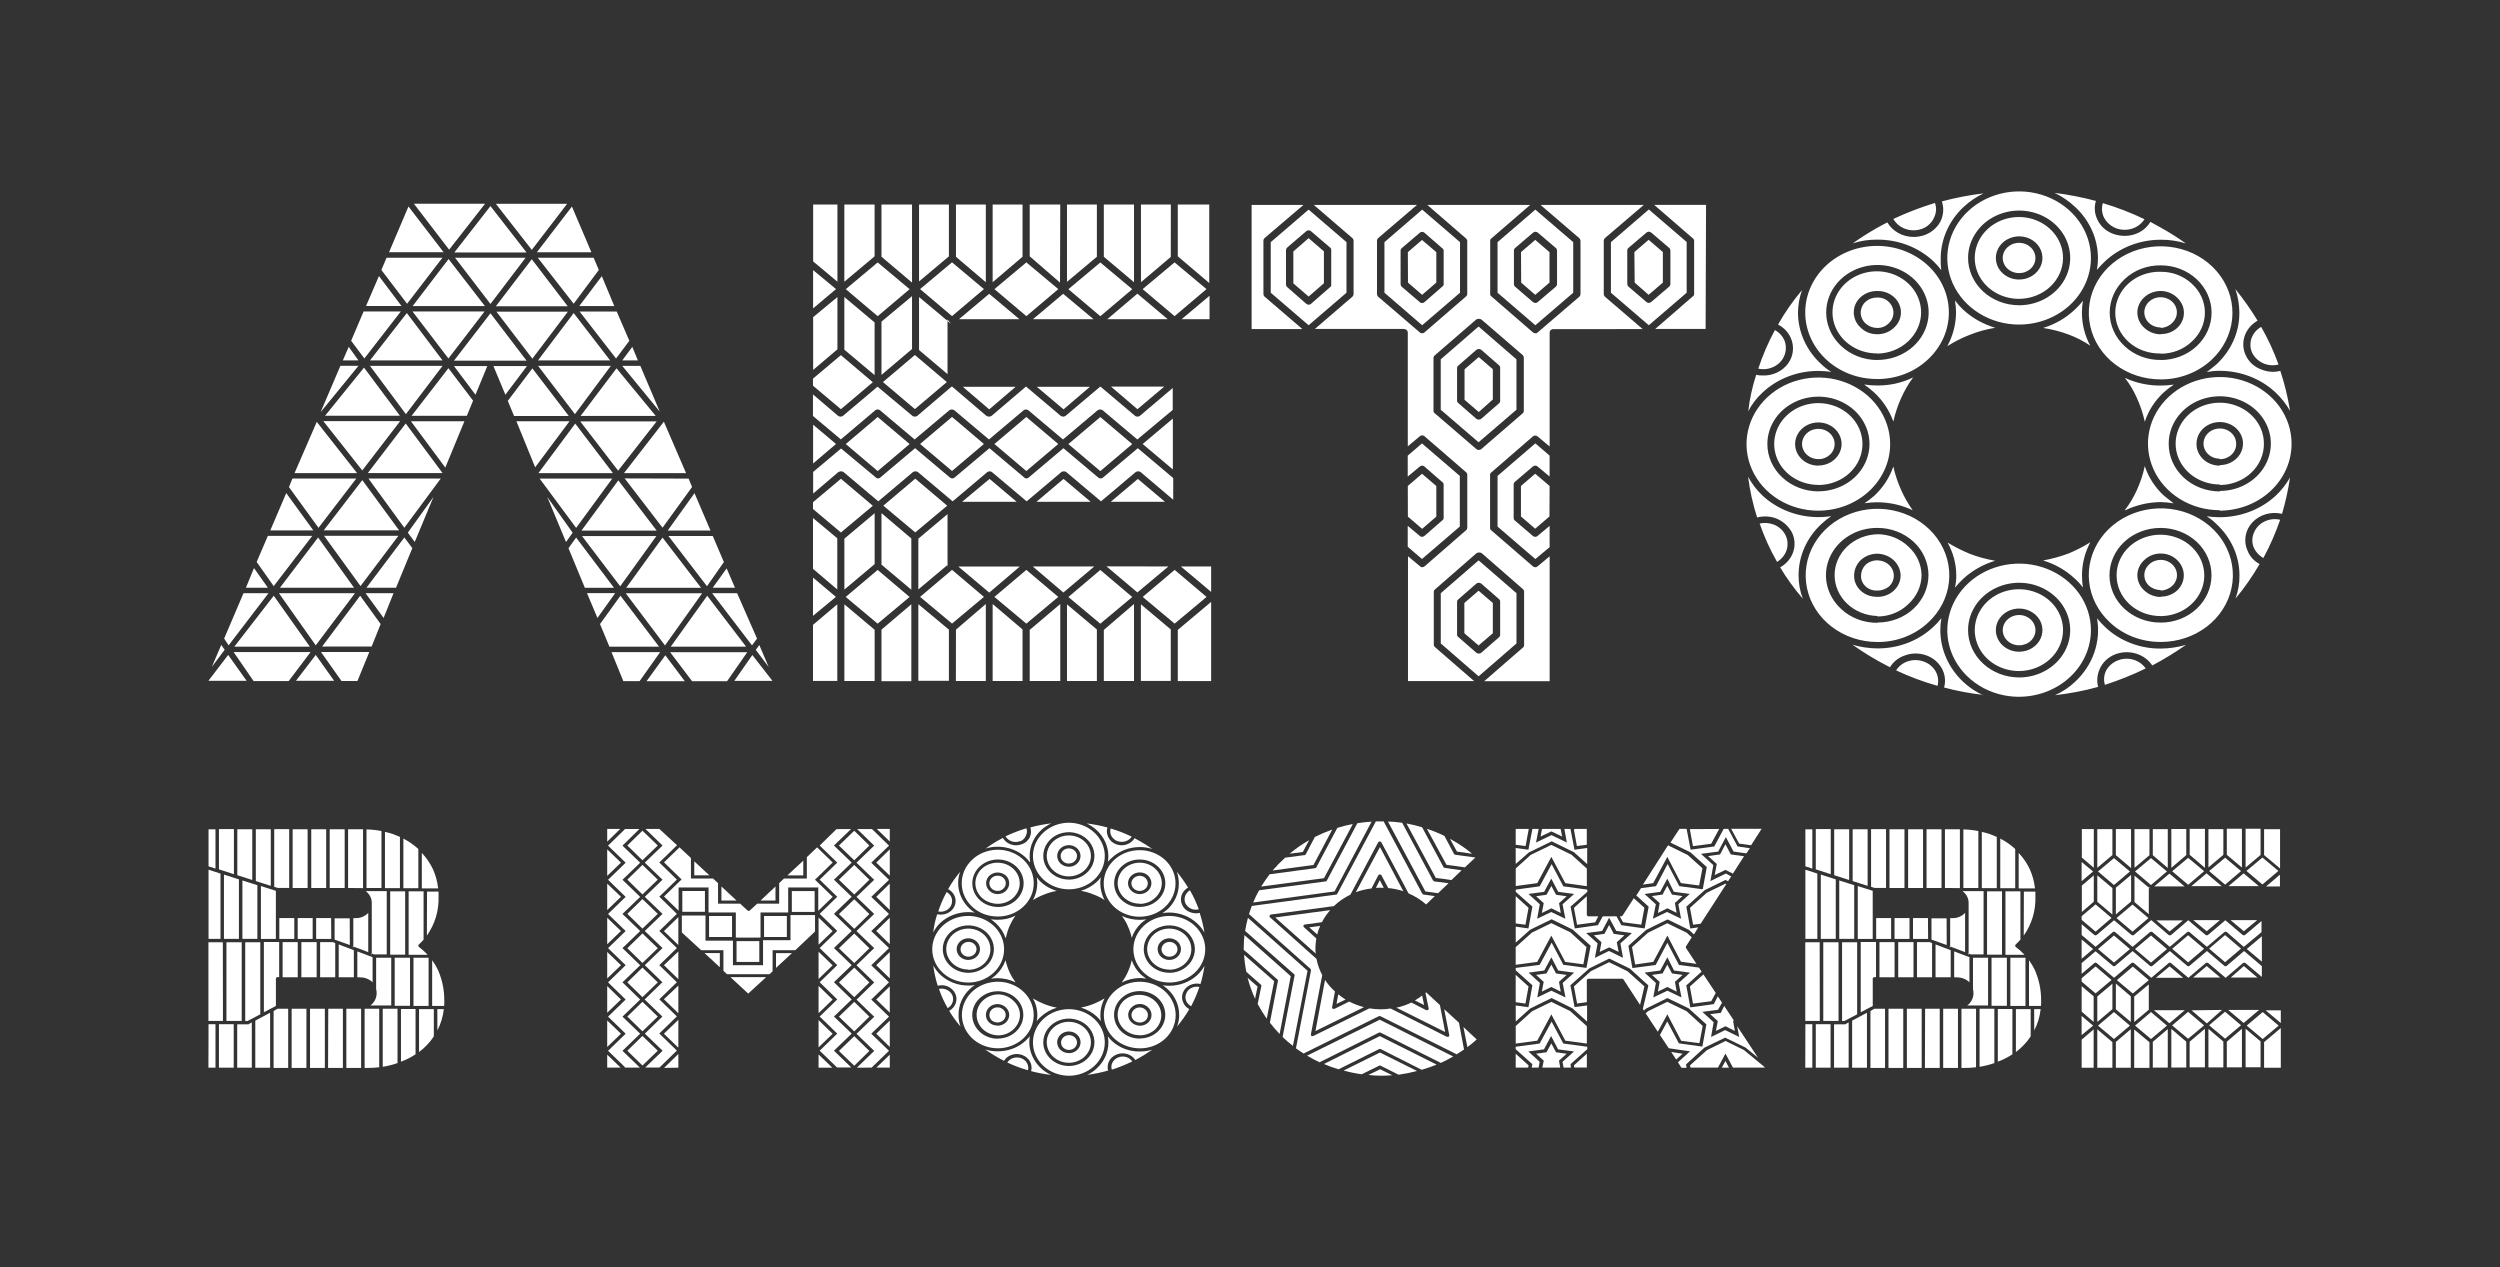 <?xml version="1.0" encoding="UTF-8"?> <svg xmlns="http://www.w3.org/2000/svg" id="Layer_1" data-name="Layer 1" viewBox="0 0 673.25 341.25"><rect x="0" y="0" width="673.25" height="341.25" fill="#333333" stroke="none"/><defs><style> .cls-1 { fill: #fff; stroke-width: 0px; } </style></defs><path class="cls-1" d="M61.45,176.37l4.96,6.97h-10.29l5.33-6.97ZM59.58,173.68l.93,1.31-3.46,4.59,2.53-5.9ZM65.57,159.74h6.74l-10.74,14.05-1.21-1.82,5.22-12.23ZM68.29,183.41l-5.37-7.8h20.71l-5.89,7.8h-9.44ZM83.44,174.14h-20.33l10.61-13.71,9.72,13.71ZM68.4,152.98l3.74,5.29h-5.91l2.17-5.29ZM72.13,144.31h11.96l-10.38,13.53-4.59-6.5,3.01-7.02ZM77.08,132.78l7.3,10.06h-11.59l4.3-10.06ZM75.11,159.74h20.49l-10.57,14.05-9.92-14.05ZM75.39,158.27l10.28-13.53,9.67,13.53h-19.95ZM78.76,128.87h17.19l-10.18,13.27-7.95-10.96.93-2.31ZM85.31,113.62l10.85,13.79h-16.84l5.98-13.79ZM85.03,176.37l4.95,6.97h-10.28l5.33-6.97ZM91.67,98.51h4.87l-10.2,12.48,5.33-12.48ZM96.26,183.39h-4.3l-5.51-7.8h13l-3.19,7.8ZM100.09,174.12h-13.35l10.25-13.69,5.52,7.63-2.43,6.06ZM107.75,113.42l-10.19,13.27-10.48-13.27h20.66ZM97.57,129.29l9.91,13.53h-20.3l10.39-13.53ZM87.27,144.29h20.02l-10.2,13.53-9.82-13.53ZM107.69,111.95h-20.14l10.48-12.95,9.66,12.95ZM93.91,93.41l2.62,3.65h-4.21l1.59-3.65ZM97.93,83.87h10.01l-9.82,12.66-3.56-4.76,3.36-7.9ZM103.31,166.42l-4.87-6.68h7.54l-2.68,6.68ZM102.05,74.34l6.08,8.07h-9.56l3.48-8.07ZM106.64,158.27h-7.95l10.2-13.53,2.15,2.87-4.39,10.66ZM99.06,127.39l10.2-13.35,9.91,13.35h-20.1ZM118.7,128.86l-9.82,13.27-9.67-13.27h19.49ZM119.16,97.05h-19.52l9.92-12.75,9.61,12.75ZM99.64,98.53h19.54l-9.87,13-9.67-13ZM104.11,69.4h15.04l-9.52,12.4-6.93-9.1,1.41-3.3ZM110,55.61l9.46,12.31h-14.69l5.23-12.31ZM111.69,145.95l-1.87-2.51,6.92-9.62-5.05,12.13ZM119.92,125.92l-9.26-12.48h14.41l-5.15,12.48ZM125.72,111.98h-14.87l9.91-12.83,6.64,8.75-1.68,4.07ZM130.58,82.42h-19.45l9.67-12.66,9.78,12.66ZM130.49,83.88l-9.73,12.66-9.67-12.66h19.41ZM120.95,67.24l-9.49-12.38h19.17l-9.68,12.38ZM122.26,97.12l9.82-12.75,9.72,12.75h-19.54ZM128.05,106.3l-5.79-7.71h8.97l-3.18,7.71ZM122.35,67.99l9.73-12.49,9.72,12.49h-19.46ZM132.08,81.86l-9.54-12.46h19.01l-9.47,12.46ZM141.9,98.59l-5.8,7.71-3.22-7.71h9.03ZM143.21,67.29l-9.67-12.4h19.18l-9.51,12.4ZM133.54,82.47l9.67-12.66,9.67,12.66h-19.34ZM143.36,96.59l-9.67-12.66h19.24l-9.57,12.66ZM143.36,99.2l9.82,12.83h-14.74l-1.69-4.07,6.61-8.76ZM153.37,113.44l-9.25,12.4-5.05-12.4h14.3ZM144.58,67.93l9.44-12.31,5.24,12.31h-14.69ZM154.49,81.8l-9.67-12.4h15.04l1.4,3.3-6.77,9.1ZM154.49,84.31l9.82,12.75h-19.43l9.61-12.75ZM164.5,98.53l-9.67,13-9.92-13h19.59ZM165.07,127.42h-20.08l9.92-13.35,10.16,13.35ZM155.15,142.16l-9.82-13.27h19.54l-9.72,13.27ZM154.21,143.46l-1.78,2.51-5.05-12.13,6.83,9.62ZM155.15,144.76l10.2,13.53h-7.85l-4.41-10.66,2.06-2.87ZM155.99,82.43l6.08-8.07,3.36,8.07h-9.44ZM165.9,96.55l-9.82-12.66h10l3.4,7.88-3.58,4.78ZM176.84,113.48l-10.38,13.27-10.2-13.27h20.58ZM156.36,112.01l9.67-12.83,10.56,12.83h-20.23ZM176.84,142.89h-20.25l9.92-13.53,10.34,13.53ZM176.76,144.36l-9.74,13.53-10.28-13.53h20.02ZM165.66,159.74l-4.77,6.67-2.81-6.68h7.57ZM164.11,174.14l-2.53-6.08,5.51-7.63,10.39,13.71h-13.38ZM164.67,175.62h13.1l-5.52,7.8h-4.39l-3.18-7.8ZM167.57,97.06l2.71-3.65,1.5,3.65h-4.21ZM167.57,98.53h4.87l5.23,12.31-10.1-12.31ZM168.03,127.42l10.75-13.86,5.98,13.86h-16.73ZM185.44,128.89l.93,2.26-7.95,10.96-10.2-13.27,17.21.05ZM189.08,159.77l-10,14.05-10.57-14.05h20.58ZM178.42,144.77l10.38,13.53h-20.16l9.78-13.53ZM184.41,183.44h-10.29l5.05-6.97,5.24,6.97ZM179.82,142.87l7.21-10.06,4.3,10.06h-11.51ZM190.39,157.87l-10.38-13.53h11.93l3,7.02-4.54,6.5ZM186.37,183.44l-5.9-7.8h20.77l-5.43,7.8h-9.44ZM190.45,160.44l10.48,13.71h-20.3l9.82-13.71ZM202.51,173.79l-10.74-14.05h6.73l5.37,12.23-1.35,1.82ZM191.94,158.27l3.74-5.2,2.25,5.2h-5.99ZM202.6,176.39l5.43,6.97h-10.28l4.86-6.97ZM204.48,173.7l2.52,5.9-3.47-4.59.95-1.3Z"></path><path class="cls-1" d="M225.52,75.86l-6.54-5.46v-15.32h6.54v20.78ZM225.14,77.85l-6.17,5.2v-10.31l6.17,5.11ZM225.52,94.07l-6.54,5.55v-14.21l6.54-5.42v14.08ZM226.45,110.19l-7.52-6.33v-1.89l7.52-6.33,8.6,7.29-8.6,7.27ZM226.45,118.34l-7.52-6.32v-5.81l6.82,5.82c.2.1.42.16.65.17.2-.02.39-.08.56-.17l9.36-7.9,9.44,7.9c.17.1.36.16.56.17.23,0,.46-.06.66-.17l9.26-7.9h.19l9.25,7.9c.21.09.43.15.66.17.23-.02.45-.08.65-.17l9.26-7.9h.1l9.35,7.9c.2.1.43.16.65.17.2-.02.39-.08.56-.17l9.36-7.9h.1l9.35,7.9c.17.1.36.16.56.17.23,0,.46-.06.65-.17l8.89-7.55v5.9l-9.54,7.97-9.35-7.89c-.19-.13-.42-.19-.65-.19s-.46.07-.66.19l-9.36,7.89-9.35-7.89c-.17-.12-.39-.19-.61-.19s-.43.07-.61.19l-9.36,7.89-9.35-7.89c-.19-.13-.42-.19-.66-.19s-.46.07-.65.19l-9.36,7.89-9.35-7.89c-.17-.13-.39-.2-.61-.2s-.43.07-.61.2l-9.32,7.89ZM225.14,119.56l-6.17,5.25v-10.44l6.17,5.19ZM225.8,127.1l-6.82,5.81v-5.81l7.52-6.32,9.36,7.8c.06.08.15.15.24.2.1.05.21.07.32.06.12,0,.24-.02.36-.06.11-.04.21-.11.3-.2l9.35-7.89,9.36,7.89c.17.16.41.25.65.26.25,0,.48-.1.66-.26l9.35-7.89,9.36,7.89c.08.09.18.15.3.2.11.04.24.07.36.06.11,0,.21-.03.31-.07.1-.04.18-.11.25-.18l9.35-7.89,9.36,7.89c.17.16.41.25.66.26.12,0,.25-.02.36-.06.11-.04.21-.11.3-.2l9.35-7.89,9.36,7.89.18.18v5.81l-8.79-7.46c-.19-.13-.42-.19-.65-.19s-.46.07-.66.19l-9.35,7.89-9.36-7.89c-.19-.13-.42-.19-.66-.19s-.46.07-.65.19l-9.35,7.89-9.36-7.89c-.17-.13-.39-.19-.61-.19s-.43.07-.61.19l-9.35,7.89-9.36-7.89c-.19-.13-.42-.19-.66-.19s-.46.07-.66.19l-9.35,7.89-9.36-7.89c-.2-.13-.43-.21-.68-.2-.24,0-.48.08-.67.21h0ZM235.06,136.2l-8.6,7.2-7.52-6.33v-1.82l7.52-6.32,8.6,7.28ZM218.94,139.5l6.54,5.46v13.79l-6.54-5.56v-13.69ZM225.11,160.74l-6.17,5.11v-10.31l6.17,5.2ZM218.94,168.28l6.54-5.55v20.64h-6.54v-15.09ZM235.53,69.03l-8.15,6.84v-20.79h8.15v13.94ZM235.53,101.02l-8.15-6.85v-14.18l8.15,6.84v14.19ZM227.39,145.06l8.15-6.85v13.71l-8.15,6.85v-13.71ZM227.39,162.75l8.15,6.85v13.79h-8.15v-20.64ZM227.76,77.87l8.6-7.2,8.6,7.2-8.6,7.28-8.6-7.28ZM236.36,112.3l8.6,7.28-8.6,7.28-8.6-7.28,8.6-7.28ZM244.95,160.76l-8.6,7.19-8.6-7.19,8.6-7.28,8.6,7.28ZM245.61,76.1l-8.23-6.97v-14.04h8.23v21.02ZM245.61,79.75v14.24l-8.23,6.97v-14.34l8.23-6.87ZM237.38,138.18l8.04,6.84v13.79l-8.04-6.76v-13.87ZM237.38,169.57l8.04-6.85v20.73h-8.04v-13.87ZM237.78,102.89l8.6-7.29,8.6,7.29-8.6,7.28-8.6-7.28ZM255.08,136.18l-8.6,7.2-8.6-7.2,8.6-7.28,8.6,7.28ZM255.17,138.44v13.7l-7.86,6.59v-13.67l7.86-6.61ZM247.31,162.71l8.23,6.85v13.78h-8.23v-20.64ZM255.54,69.03l-8.04,6.76v-20.71h8.04v13.94ZM255.17,100.76l-7.67-6.5v-14.27l7.67,6.42v14.35ZM247.78,77.85l8.6-7.2,8.59,7.2-8.59,7.28-8.6-7.28ZM256.38,112.28l8.59,7.28-8.59,7.28-8.6-7.28,8.6-7.28ZM264.97,160.74l-8.59,7.19-8.6-7.19,8.6-7.28,8.59,7.28ZM256.08,87.22l-.93-.78v-.44l.93,1.22ZM255.15,152.76v-.61l.09-.09-.09.7ZM265.48,76l-8.04-6.85v-14.06h8.04v20.92ZM257.44,169.56l8.04-6.9v20.73h-8.06l.02-13.82ZM274.63,152.57l-8.23,7.02-8.32-7.02h16.55ZM258.26,85.96l8.13-6.84,8.14,6.84h-16.28ZM266.49,128.97l7.3,6.16h-14.69l7.39-6.16ZM266.39,110.24l-7.1-6.08h14.22l-7.11,6.08ZM275.37,69.14l-8.05,6.86v-20.92h8.05v14.05ZM267.32,162.66l8.05,6.85v13.88h-8.05v-20.73ZM267.8,77.86l8.6-7.2,8.6,7.2-8.6,7.28-8.6-7.28ZM276.39,112.29l8.6,7.28-8.6,7.28-8.6-7.28,8.6-7.28ZM284.99,160.75l-8.6,7.19-8.6-7.19,8.6-7.28,8.6,7.28ZM285.45,76.09l-8.15-7.06v-13.94h8.23l-.07,21.01ZM277.3,169.63l8.23-6.97v20.73h-8.23v-13.75ZM294.69,152.55l-8.33,7.02-8.23-7.02h16.56ZM278.18,85.96l8.13-6.84,8.18,6.84h-16.31ZM286.41,128.97l7.3,6.16h-14.59l7.29-6.16ZM286.41,110.24l-7.2-6.08h14.31l-7.11,6.08ZM295.39,69.14l-8.05,6.76v-20.82h8.05v14.05ZM287.34,162.76l8.05,6.76v13.88h-8.05v-20.64ZM287.72,77.88l8.6-7.2,8.6,7.2-8.6,7.28-8.6-7.28ZM296.31,112.31l8.6,7.28-8.6,7.28-8.6-7.28,8.6-7.28ZM304.91,160.77l-8.6,7.19-8.6-7.19,8.6-7.28,8.6,7.28ZM305.39,76l-8.13-6.85v-14.06h8.13v20.92ZM297.26,169.63l8.13-6.97v20.73h-8.13v-13.75ZM314.65,152.55l-8.35,6.99-8.32-7.02,16.66.03ZM298.19,85.96l8.11-6.88,8.16,6.88h-16.28ZM306.42,128.97l7.3,6.16h-14.59l7.3-6.16ZM306.31,110.2l-7.1-6.08h14.31l-7.21,6.08ZM315.29,69.19l-8.03,6.81v-20.92h8.05l-.02,14.1ZM307.24,162.74l8.05,6.76v13.88h-8.05v-20.64ZM307.71,77.86l8.6-7.2,8.6,7.2-8.6,7.28-8.6-7.28ZM315.85,126.42l-8.13-6.85,8.13-6.85v13.71ZM324.93,160.75l-8.6,7.19-8.6-7.19,8.6-7.28,8.6,7.28ZM325.65,76.21l-8.47-7.18v-13.94h8.47v21.13ZM317.18,169.63l8.98-7.55v21.33h-8.98v-13.78ZM326.16,152.55v6.85l-8.14-6.85h8.14ZM318.21,85.96l7.52-6.32v6.32h-7.52Z"></path><path class="cls-1" d="M337.06,55.18h13.97l-10.51,8.96c-.18.19-.29.43-.28.69v14.34c0,.25.1.5.28.69l10.2,8.75h-13.66v-33.44ZM352.41,56.45l10.2,8.76v13.62l-10.2,8.76-10.2-8.76v-13.62l10.2-8.76ZM351.76,81.77c.17.17.4.27.65.3.12,0,.24-.02.36-.07.11-.04.21-.11.3-.19l5.05-4.42c.12-.06.21-.15.28-.25.07-.11.1-.23.1-.35v-9.49c0-.14-.02-.27-.09-.39-.07-.12-.16-.23-.29-.3l-5.05-4.33c-.08-.08-.19-.15-.3-.19-.11-.04-.23-.07-.36-.07s-.24.02-.36.07c-.11.04-.21.11-.3.19l-5.05,4.33c-.21.18-.35.43-.38.7v9.45c.03.24.17.46.38.61l5.05,4.42ZM348.3,67.72l4.11-3.58,4.12,3.55v8.59l-4.12,3.59-4.11-3.56v-8.59ZM418.26,88.63c-.13,0-.26.03-.39.09-.12.05-.23.13-.32.22-.09.09-.15.2-.19.32-.04.12-.05.24-.04.37v30.61l-3.22-2.69c-.08-.08-.19-.15-.3-.19-.11-.04-.23-.07-.36-.07s-.24.02-.36.07c-.11.05-.21.11-.3.19l-11.12,9.63c-.12.07-.22.18-.29.3-.07.12-.1.26-.09.39v14.3c0,.14.02.27.09.4.07.12.17.23.29.3l11.12,9.62c.18.16.41.25.66.27.12,0,.25-.02.36-.07.11-.05.21-.12.3-.2l3.22-2.68v33.64h-17.63l10.48-9.1c.09-.08.17-.18.21-.29.05-.11.07-.23.06-.35v-14.42c0-.11-.02-.23-.07-.33-.05-.1-.12-.2-.21-.28l-11.13-9.71c-.21-.13-.45-.19-.7-.19s-.49.07-.7.19l-11.13,9.71c-.1.07-.19.16-.26.27-.07.1-.11.22-.12.34v14.42c.01.12.05.24.12.34.07.1.15.19.26.27l10.48,9.1h-17.81v-33.62l3.22,2.68c.08.09.18.16.29.21.11.05.24.07.36.06.24-.01.47-.11.64-.27l11.09-9.65c.11-.09.2-.19.26-.31.06-.12.1-.25.11-.38v-14.32c0-.13-.05-.26-.11-.38-.06-.12-.15-.22-.26-.31l-11.13-9.63c-.08-.08-.18-.15-.3-.19-.11-.04-.23-.07-.35-.07s-.24.02-.35.07-.21.11-.3.19l-3.22,2.69v-30.61c0-.26-.11-.52-.32-.7-.2-.19-.48-.29-.76-.29h-23.95l10.14-8.72c.19-.19.29-.43.29-.69v-14.31c0-.13-.02-.26-.07-.39-.05-.12-.12-.24-.22-.33l-10.42-8.96h27.77l-10.48,8.96c-.18.19-.28.43-.28.69v14.34c0,.25.1.5.28.69l11.23,9.63c.08.08.18.15.3.2s.24.07.36.06c.24-.01.47-.1.64-.26l11.13-9.63c.11-.09.2-.19.26-.31.07-.12.1-.25.11-.38v-14.31c0-.13-.05-.26-.11-.38-.06-.12-.15-.22-.26-.31l-10.38-8.99h27.69l-10.38,8.96c-.12.07-.22.17-.29.3s-.1.26-.09.39v14.34c0,.14.02.27.09.39.07.12.17.22.29.3l11.12,9.63c.18.15.41.24.65.26.12,0,.25-.02.36-.06.11-.04.21-.11.3-.2l11.23-9.63c.18-.19.28-.43.28-.69v-14.31c0-.25-.1-.5-.28-.69l-10.48-8.99h27.79l-10.49,8.96c-.18.19-.28.43-.28.69v14.34c0,.25.1.5.28.69l10.2,8.75-24.12.02ZM382.99,56.45l10.19,8.76v13.62l-10.19,8.76-10.16-8.76v-13.62l10.16-8.76ZM382.34,81.35c.08.09.18.16.29.2.11.04.24.07.36.06.24,0,.47-.1.64-.26l4.77-4.16c.12-.07.22-.18.29-.3.07-.12.1-.26.09-.39v-8.96c0-.14-.02-.27-.09-.39-.07-.12-.17-.23-.29-.3l-4.77-4.15c-.08-.08-.18-.15-.3-.19-.11-.04-.23-.07-.35-.07s-.24.02-.35.07c-.11.04-.21.11-.3.19l-4.87,4.15c-.19.19-.29.44-.28.7v8.96c0,.25.1.5.28.69l4.87,4.16ZM379.11,67.92l3.84-3.3,3.85,3.28v8.2l-3.82,3.3-3.81-3.3-.04-8.18ZM379.11,141.62l3.22,2.69c.08.09.18.16.29.2.11.04.24.06.36.06.24,0,.47-.1.64-.26l4.77-4.16c.12-.07.22-.17.29-.3.07-.12.1-.26.09-.39v-8.96c0-.14-.02-.27-.09-.39-.07-.12-.17-.23-.29-.3l-4.77-4.15c-.08-.08-.18-.15-.3-.19-.11-.04-.23-.07-.35-.07s-.24.02-.35.07-.21.11-.3.19l-3.22,2.68v-5.63l3.84-3.3,10.19,8.76v13.62l-10.19,8.75-3.84-3.3v-5.61ZM379.11,130.88l3.84-3.3,3.85,3.3v8.24l-3.82,3.3-3.84-3.3-.02-8.24ZM398.94,86.05c-.21-.13-.45-.19-.7-.19s-.49.07-.7.19l-11.13,9.63c-.11.09-.2.19-.26.31-.07.12-.1.25-.11.38v14.35c.01.12.05.24.12.34.06.1.15.2.26.27l11.13,9.58c.17.16.4.26.65.27.28,0,.55-.09.75-.27l11.13-9.62c.09-.08.16-.17.21-.28.05-.1.07-.22.07-.33v-14.35c0-.25-.1-.5-.28-.69l-11.13-9.59ZM408.38,110.34l-10.2,8.76-10.19-8.76v-13.57l10.19-8.84,10.2,8.84v13.57ZM398.19,182.13l-10.19-8.85v-13.53l10.19-8.84,10.2,8.84v13.53l-10.2,8.85ZM397.54,94.25l-4.77,4.16c-.1.07-.19.16-.26.27-.07.1-.11.22-.12.34v8.96c.01.12.05.24.12.34.07.1.15.2.26.27l4.77,4.16c.17.16.4.25.65.26.28,0,.55-.09.75-.26l4.77-4.16c.09-.08.16-.17.21-.28.05-.1.07-.22.07-.33v-8.98c0-.11-.02-.23-.07-.33-.05-.1-.12-.2-.21-.28l-4.77-4.16c-.19-.16-.44-.25-.7-.25-.26,0-.51.1-.69.27ZM398.94,157.2c-.19-.17-.44-.26-.7-.26s-.51.09-.7.26l-4.77,4.16c-.1.07-.19.16-.26.27-.07.11-.1.22-.12.34v9.01c.01.12.05.24.12.34.07.11.15.2.26.27l4.77,4.16c.17.16.4.25.65.26.28,0,.55-.08.75-.26l4.77-4.16c.09-.08.16-.17.21-.28.05-.1.07-.22.07-.33v-9.01c0-.11-.02-.23-.07-.33-.05-.11-.12-.2-.21-.28l-4.77-4.16ZM402.02,99.43v8.15l-3.79,3.38-3.83-3.3v-8.2l3.83-3.3,3.79,3.27ZM402.02,170.53l-3.84,3.3-3.83-3.3v-8.15l3.83-3.3,3.84,3.3v8.15ZM413.47,56.45l10.2,8.76v13.62l-10.2,8.76-10.18-8.76v-13.62l10.18-8.76ZM417.31,128.33l-3.22-2.68c-.08-.08-.19-.15-.3-.19-.11-.04-.24-.07-.36-.07s-.24.02-.36.07c-.11.04-.21.11-.3.19l-4.86,4.15c-.19.19-.29.44-.28.7v8.96c0,.13.02.25.06.37.05.12.12.23.22.32l4.86,4.16c.18.16.41.25.66.26.12,0,.24-.02.36-.06.11-.04.21-.11.3-.2l3.22-2.69v5.73l-3.84,3.21-10.18-8.75v-13.65l10.18-8.76,3.84,3.3v5.63ZM412.82,81.33c.18.16.41.25.65.26.12,0,.25-.02.36-.06.11-.04.21-.11.3-.2l4.9-4.16c.18-.19.28-.43.28-.69v-8.96c0-.26-.09-.51-.28-.7l-4.87-4.15c-.08-.08-.19-.15-.3-.19-.11-.04-.23-.07-.36-.07s-.24.02-.36.07c-.11.05-.21.11-.3.19l-4.86,4.15c-.19.19-.29.44-.28.7v8.96c0,.13.01.25.06.37.05.12.12.23.22.32l4.82,4.16ZM409.6,67.9l3.84-3.3,3.84,3.3v8.2l-3.84,3.3-3.79-3.3-.04-8.2ZM417.27,139.08l-3.84,3.3-3.84-3.3v-8.21l3.84-3.3,3.88,3.3-.04,8.21ZM444.02,56.41l10.2,8.76v13.66l-10.2,8.76-10.2-8.76v-13.62l10.2-8.79ZM443.37,81.31c.08.09.18.15.3.2.11.04.24.07.36.06.25,0,.48-.1.66-.26l4.87-4.16c.18-.19.29-.43.28-.69v-8.96c0-.26-.09-.51-.28-.7l-4.87-4.15c-.08-.08-.19-.15-.3-.19-.11-.04-.23-.07-.36-.07s-.24.02-.36.07c-.11.05-.22.11-.3.19l-4.87,4.15c-.19.19-.29.44-.28.7v8.96c0,.25.1.5.28.69l4.87,4.16ZM440.14,67.88l3.83-3.3,3.84,3.3v8.22l-3.84,3.3-3.75-3.3-.08-8.22ZM459.32,88.59h-13.57l10.1-8.76c.12-.07.22-.18.29-.3.07-.12.1-.25.09-.39v-14.29c0-.13-.02-.27-.09-.39-.07-.12-.17-.22-.29-.3l-10.38-8.99h13.97l-.12,33.42Z"></path><path class="cls-1" d="M489.68,137.53c-3.83,0-7.57-1.05-10.75-3.02-3.18-1.97-5.66-4.77-7.12-8.05-1.46-3.28-1.85-6.88-1.1-10.36.75-3.48,2.59-6.67,5.3-9.18,2.7-2.51,6.15-4.22,9.9-4.91,3.75-.69,7.64-.34,11.17,1.02,3.54,1.36,6.56,3.65,8.68,6.6,2.12,2.95,3.26,6.41,3.26,9.96,0,4.75-2.04,9.31-5.67,12.68-3.63,3.36-8.55,5.25-13.67,5.25ZM470.79,110.83c.38-3.35,1.1-6.66,2.15-9.89.61.14,1.24.2,1.87.18,1.32.03,2.63-.25,3.81-.82,1.17-.57,2.18-1.4,2.91-2.42.74-1.02,1.19-2.19,1.3-3.42.11-1.22-.1-2.45-.63-3.58-.68-1.47-1.86-2.7-3.37-3.48,1.84-3.27,4-6.37,6.45-9.27-.7,1.96-1.06,4-1.08,6.07,0,2.58.56,5.14,1.64,7.52,1.07,2.38,2.65,4.54,4.63,6.35.82.79,1.72,1.49,2.71,2.08-1.18-.17-2.37-.26-3.56-.26-2.79,0-5.54.52-8.11,1.52-2.57,1-4.9,2.45-6.85,4.29-1.61,1.48-2.93,3.21-3.89,5.12ZM485.48,161.21c-2.27-2.65-4.31-5.46-6.08-8.42,1.65-.92,2.89-2.37,3.49-4.08.59-1.7.5-3.55-.26-5.2-.88-1.74-2.41-3.13-4.3-3.9-1.64-.61-3.45-.7-5.14-.26-1.14-3.58-1.96-7.25-2.43-10.96,1.02,1.88,2.34,3.61,3.93,5.12,2.39,2.2,5.31,3.85,8.52,4.81,3.21.95,6.62,1.19,9.94.68-.93.62-1.8,1.32-2.61,2.08-1.97,1.82-3.53,3.98-4.59,6.36-1.06,2.38-1.6,4.94-1.59,7.51-.01,2.13.37,4.24,1.13,6.25ZM473.5,99.28c1.18-3.58,2.69-7.06,4.49-10.41,1.12.63,2,1.57,2.52,2.69.56,1.37.56,2.88,0,4.25-.52,1.27-1.52,2.32-2.81,2.95-1.29.64-2.79.82-4.21.51ZM478.55,151.3c-1.88-3.31-3.45-6.76-4.68-10.32,1.25-.26,2.55-.17,3.74.26,1.47.56,2.65,1.63,3.28,2.99.58,1.25.66,2.65.23,3.94-.43,1.3-1.34,2.41-2.57,3.15v-.02ZM489.68,132.31c2.72,0,5.38-.74,7.65-2.14,2.26-1.4,4.03-3.39,5.07-5.72,1.04-2.33,1.32-4.9.79-7.37-.53-2.47-1.84-4.75-3.76-6.53-1.93-1.78-4.38-3-7.05-3.49-2.67-.49-5.44-.24-7.95.73-2.51.97-4.66,2.6-6.17,4.7-1.51,2.1-2.32,4.57-2.31,7.09,0,3.38,1.45,6.61,4.03,9,2.57,2.39,6.06,3.74,9.71,3.75v-.02ZM489.68,130.58c-2.35,0-4.65-.65-6.61-1.86-1.95-1.21-3.48-2.93-4.37-4.94-.9-2.01-1.14-4.23-.68-6.36.46-2.14,1.59-4.1,3.26-5.64,1.66-1.54,3.78-2.59,6.08-3.01,2.3-.43,4.69-.21,6.87.63,2.17.83,4.02,2.25,5.33,4.06,1.31,1.81,2,3.94,2,6.12,0,1.45-.3,2.88-.9,4.22-.59,1.34-1.47,2.55-2.57,3.58-1.1,1.02-2.41,1.84-3.86,2.39-1.44.56-2.99.84-4.55.84v-.02ZM489.68,125.37c1.24,0,2.45-.34,3.48-.98,1.03-.64,1.83-1.54,2.31-2.61.47-1.06.6-2.23.36-3.35-.24-1.13-.84-2.16-1.71-2.97-.88-.81-1.99-1.37-3.21-1.59-1.22-.22-2.48-.11-3.62.33-1.14.44-2.12,1.18-2.81,2.14-.69.95-1.06,2.08-1.06,3.23,0,.76.16,1.52.47,2.23.32.71.78,1.35,1.36,1.89.58.54,1.27.97,2.03,1.26.76.29,1.58.45,2.4.45v-.02ZM489.68,123.64c-.87,0-1.72-.24-2.44-.69s-1.28-1.08-1.62-1.83c-.33-.74-.42-1.56-.25-2.35.17-.79.59-1.52,1.2-2.09.61-.57,1.4-.96,2.25-1.11.85-.16,1.73-.08,2.54.23.8.31,1.49.83,1.97,1.5.48.67.74,1.46.74,2.26,0,.54-.11,1.07-.33,1.57-.22.5-.54.95-.95,1.33-.41.38-.89.68-1.43.89-.54.21-1.11.31-1.68.31v-.02ZM505.49,102.06c-2.54.01-5.05-.44-7.39-1.34-2.34-.89-4.47-2.21-6.26-3.87-1.8-1.67-3.23-3.64-4.21-5.82-.98-2.18-1.48-4.52-1.48-6.88s.5-4.7,1.48-6.88c.98-2.18,2.41-4.16,4.21-5.82,3.62-3.35,8.54-5.23,13.65-5.23s10.03,1.88,13.65,5.23c1.81,1.67,3.24,3.64,4.21,5.82.98,2.18,1.48,4.52,1.48,6.88s-.5,4.7-1.48,6.88c-.98,2.18-2.41,4.16-4.21,5.82-1.79,1.67-3.91,2.99-6.26,3.89-2.35.9-4.86,1.35-7.39,1.34v-.02ZM505.58,172.89c-4.48,0-8.81-1.45-12.27-4.09-3.46-2.64-5.82-6.31-6.68-10.38s-.18-8.29,1.94-11.95c2.12-3.66,5.54-6.52,9.68-8.1,4.14-1.58,8.74-1.78,13.02-.56,4.28,1.21,7.97,3.77,10.45,7.22,2.48,3.46,3.58,7.6,3.13,11.73-.45,4.13-2.44,7.98-5.61,10.91-1.79,1.67-3.92,2.99-6.26,3.89-2.34.9-4.86,1.35-7.39,1.34v-.02ZM505.49,96.94c3.19.02,6.29-.98,8.77-2.84,2.48-1.86,4.19-4.46,4.84-7.36.65-2.9.19-5.91-1.29-8.53-1.48-2.62-3.9-4.68-6.84-5.84-2.94-1.15-6.22-1.33-9.28-.49-3.06.84-5.72,2.63-7.51,5.08-1.79,2.45-2.62,5.4-2.33,8.34.29,2.95,1.67,5.71,3.91,7.82,1.27,1.2,2.78,2.16,4.45,2.82,1.67.66,3.46,1,5.28,1.02v-.02ZM505.58,167.65c1.81,0,3.6-.32,5.27-.96,1.67-.64,3.19-1.58,4.47-2.77,2.56-2.4,4.01-5.64,4.02-9.01,0-1.68-.35-3.33-1.04-4.88-.69-1.55-1.7-2.96-2.98-4.14-1.28-1.18-2.8-2.12-4.47-2.76-1.67-.64-3.46-.97-5.27-.96-2.74-.02-5.42.72-7.71,2.13-2.28,1.41-4.06,3.41-5.1,5.76-1.05,2.35-1.31,4.93-.76,7.42.55,2.49,1.89,4.77,3.85,6.55,1.27,1.19,2.79,2.12,4.46,2.76,1.67.63,3.46.95,5.27.93v-.05ZM505.49,95.17c-2.76.02-5.44-.86-7.58-2.47-2.14-1.61-3.62-3.86-4.18-6.36-.55-2.5-.15-5.11,1.13-7.37,1.29-2.26,3.38-4.04,5.92-5.04,2.54-.99,5.38-1.14,8.02-.42,2.64.73,4.93,2.28,6.49,4.39,1.55,2.12,2.26,4.66,2.01,7.21-.25,2.55-1.45,4.93-3.38,6.76-1.09,1.05-2.4,1.88-3.85,2.46-1.45.57-3,.88-4.57.89v-.05ZM505.58,165.89c-3.09-.09-6.02-1.28-8.17-3.34-2.15-2.06-3.35-4.81-3.35-7.67s1.2-5.62,3.35-7.67c2.15-2.06,5.08-3.25,8.17-3.34,1.56,0,3.1.29,4.53.86,1.43.57,2.72,1.4,3.8,2.44,1.12,1,2.01,2.2,2.62,3.53.61,1.33.93,2.75.94,4.19-.01,1.45-.33,2.89-.94,4.23-.61,1.34-1.5,2.55-2.62,3.57-1.07,1.05-2.36,1.89-3.79,2.46-1.43.57-2.98.87-4.54.87v-.12ZM534.11,187.14c-3.57-.4-7.1-1.07-10.56-1.99.37-1.32.33-2.72-.11-4.02-.44-1.31-1.27-2.47-2.38-3.37-1.12-.89-2.49-1.48-3.95-1.69-1.46-.21-2.95-.04-4.31.5-1.63.6-2.98,1.7-3.83,3.12-3.53-1.78-6.91-3.81-10.11-6.07,2.18.64,4.45.98,6.74,1,2.78.01,5.53-.49,8.1-1.47,2.57-.98,4.9-2.43,6.86-4.25.82-.74,1.57-1.55,2.25-2.42-.19,1.06-.28,2.13-.28,3.21,0,5.22,2.22,10.22,6.17,13.94,1.57,1.48,3.4,2.7,5.4,3.61v-.08ZM522.8,72.76c-.67-.89-1.42-1.73-2.25-2.51-1.97-1.83-4.32-3.28-6.9-4.26-2.58-.98-5.35-1.48-8.14-1.46-2.23-.02-4.44.31-6.55,1,1.96-1.4,3.99-2.7,6.08-3.9,1.08-.61,2.15-1.22,3.22-1.73.7,1.18,1.73,2.17,2.98,2.86,1.25.69,2.68,1.05,4.14,1.05,1.58,0,3.13-.44,4.44-1.25,1.31-.82,2.34-1.98,2.94-3.34.66-1.59.73-3.35.19-4.98,3.67-.99,7.42-1.71,11.22-2.17-1.98.96-3.79,2.19-5.37,3.65-3.93,3.7-6.15,8.67-6.17,13.86-.04,1.07.02,2.14.16,3.21ZM505.49,90.02c.83,0,1.66-.14,2.43-.43.77-.29,1.47-.72,2.06-1.27.92-.8,1.56-1.85,1.82-3,.26-1.15.14-2.34-.35-3.42-.49-1.08-1.32-2-2.39-2.63-1.07-.63-2.32-.95-3.58-.91-1.64,0-3.22.59-4.4,1.65-.59.54-1.06,1.18-1.38,1.88-.32.71-.48,1.47-.48,2.23s.17,1.53.48,2.23c.32.71.79,1.35,1.38,1.88.56.56,1.24,1.01,2,1.32.76.31,1.57.46,2.4.46ZM505.58,160.74c.83,0,1.64-.14,2.4-.43s1.46-.72,2.04-1.26c.58-.54,1.04-1.18,1.35-1.89.32-.71.47-1.46.47-2.23-.04-1.53-.71-2.98-1.88-4.07-1.16-1.08-2.73-1.71-4.38-1.75-.84,0-1.66.15-2.43.45-.77.3-1.47.74-2.06,1.29-1.13,1.1-1.76,2.56-1.77,4.07-.03.77.11,1.54.42,2.25.3.72.77,1.37,1.35,1.91.59.54,1.29.97,2.06,1.25.77.28,1.6.41,2.43.39ZM505.49,88.32c-1.16-.02-2.27-.45-3.09-1.21-.82-.76-1.29-1.79-1.31-2.86,0-.55.11-1.1.33-1.62.23-.51.56-.98.98-1.37.41-.37.89-.66,1.42-.85.53-.19,1.1-.29,1.67-.28.57-.03,1.14.06,1.68.25.53.19,1.02.49,1.42.87.42.39.76.86.98,1.37.23.51.34,1.06.33,1.62-.01,1.08-.48,2.11-1.31,2.87-.4.39-.87.7-1.41.91-.53.21-1.11.31-1.68.3ZM505.58,159.04c-.58.03-1.17-.06-1.72-.25-.55-.19-1.05-.49-1.46-.88-.41-.39-.74-.85-.95-1.35-.21-.51-.3-1.05-.27-1.59.02-1.06.45-2.08,1.21-2.87.42-.39.93-.7,1.48-.9.55-.21,1.15-.31,1.74-.3,1.16.02,2.27.45,3.09,1.21.82.76,1.29,1.79,1.3,2.86.01.55-.1,1.11-.32,1.62-.23.51-.56.98-.99,1.37-.87.7-1.98,1.09-3.13,1.09ZM509.88,113.52c-1.04-2.94-2.8-5.61-5.14-7.81-.86-.77-1.77-1.49-2.72-2.16,1.14.17,2.3.26,3.46.26,3.39.04,6.74-.7,9.73-2.17-1.28,1.74-2.36,3.6-3.23,5.55-.92,2.04-1.63,4.16-2.1,6.33h-.01ZM515.11,137.42c-2.95-1.41-6.22-2.15-9.54-2.16-1.16,0-2.32.08-3.46.26.91-.62,1.79-1.28,2.62-1.99,2.37-2.22,4.13-4.92,5.14-7.9.49,2.2,1.21,4.35,2.15,6.42.84,1.88,1.88,3.69,3.09,5.39v-.02ZM517.74,61.56c-1.42.57-3.02.62-4.48.13-1.46-.48-2.66-1.46-3.38-2.73,3.61-1.69,7.36-3.13,11.2-4.31.45,1.25.39,2.61-.18,3.81-.27.69-.69,1.32-1.24,1.85-.54.54-1.19.97-1.91,1.26v-.02ZM521.75,184.69c-3.83-1.08-7.56-2.48-11.13-4.16.74-1.17,1.9-2.05,3.29-2.48,1.38-.43,2.89-.38,4.24.14,1.35.5,2.46,1.44,3.13,2.63.67,1.2.84,2.58.5,3.89v-.02ZM543.75,87.41c-3.83,0-7.57-1.05-10.74-3.02-3.18-1.97-5.66-4.77-7.13-8.05-1.46-3.28-1.85-6.88-1.1-10.36.75-3.48,2.59-6.67,5.3-9.18,2.7-2.51,6.15-4.21,9.9-4.91,3.75-.69,7.64-.34,11.17,1.02,3.53,1.36,6.55,3.65,8.68,6.6,2.12,2.95,3.26,6.41,3.26,9.96,0,4.75-2.04,9.32-5.66,12.68-3.63,3.36-8.55,5.25-13.68,5.25ZM524.41,93.23c1.52-2.8,2.32-5.89,2.35-9.02,0-1.1-.1-2.2-.29-3.29.67.9,1.42,1.73,2.25,2.51,2.41,2.22,5.36,3.88,8.6,4.85-2.38.37-4.71,1.02-6.92,1.91-2.1.82-4.11,1.84-6,3.04h.02ZM543.75,187.65c-3.83,0-7.57-1.05-10.74-3.02-3.18-1.97-5.66-4.77-7.13-8.05-1.46-3.28-1.85-6.88-1.1-10.36.75-3.48,2.59-6.67,5.3-9.18,2.7-2.51,6.15-4.21,9.9-4.91,3.75-.69,7.64-.34,11.17,1.02,3.53,1.36,6.55,3.66,8.68,6.6,2.12,2.95,3.26,6.42,3.26,9.96-.01,4.75-2.05,9.3-5.68,12.66-3.62,3.36-8.53,5.25-13.66,5.27ZM526.45,158.26c.27-1.08.4-2.19.37-3.3,0-3.08-.81-6.11-2.33-8.84,1.88,1.13,3.85,2.13,5.89,2.99,2.23.86,4.55,1.49,6.92,1.9-3.24.97-6.18,2.64-8.6,4.86-.76.74-1.51,1.51-2.25,2.39ZM543.75,82.21c2.72,0,5.38-.75,7.64-2.15,2.26-1.4,4.02-3.39,5.07-5.72,1.04-2.33,1.31-4.89.78-7.37-.53-2.47-1.84-4.74-3.77-6.53-1.92-1.78-4.37-3-7.04-3.49-2.67-.49-5.43-.24-7.94.73-2.51.96-4.66,2.6-6.17,4.7-1.51,2.1-2.32,4.56-2.32,7.08,0,3.38,1.46,6.62,4.03,9.01,2.58,2.39,6.07,3.73,9.72,3.74ZM543.75,182.44c2.72,0,5.38-.75,7.64-2.15,2.26-1.4,4.02-3.39,5.07-5.72,1.04-2.33,1.31-4.89.78-7.37-.53-2.47-1.84-4.75-3.77-6.53-1.92-1.78-4.38-3-7.04-3.49-2.67-.49-5.43-.24-7.95.73-2.51.97-4.66,2.6-6.17,4.7-1.51,2.1-2.32,4.56-2.31,7.09,0,3.38,1.46,6.61,4.04,9,2.58,2.39,6.07,3.73,9.72,3.74ZM543.75,80.48c-2.35.01-4.66-.62-6.62-1.83-1.96-1.2-3.5-2.92-4.41-4.93-.91-2.01-1.15-4.23-.7-6.37.45-2.14,1.58-4.11,3.24-5.66,1.66-1.55,3.78-2.6,6.08-3.03,2.31-.43,4.7-.22,6.88.62,2.17.83,4.03,2.24,5.34,4.06,1.31,1.81,2.01,3.94,2.01,6.13,0,2.91-1.25,5.7-3.46,7.76-2.21,2.06-5.22,3.23-8.36,3.25ZM543.75,180.71c-2.36.01-4.66-.63-6.63-1.83-1.96-1.21-3.5-2.92-4.4-4.94-.91-2.01-1.15-4.23-.69-6.38.46-2.14,1.59-4.11,3.26-5.65,1.67-1.54,3.79-2.6,6.1-3.02,2.31-.42,4.7-.2,6.88.64,2.17.84,4.03,2.26,5.33,4.08,1.3,1.82,1.99,3.96,1.98,6.14-.02,2.9-1.27,5.68-3.49,7.73-2.21,2.05-5.21,3.21-8.33,3.23ZM543.75,75.28c1.24,0,2.46-.34,3.49-.98,1.03-.64,1.84-1.55,2.31-2.61.48-1.06.6-2.23.36-3.36-.24-1.13-.84-2.17-1.71-2.98-.88-.81-2-1.37-3.21-1.59-1.21-.23-2.48-.11-3.63.33-1.15.44-2.13,1.19-2.82,2.14-.69.96-1.06,2.08-1.06,3.23,0,.76.16,1.52.47,2.23.31.71.77,1.35,1.36,1.89.58.54,1.27.97,2.03,1.26.76.29,1.57.44,2.4.44ZM543.75,175.51c1.24,0,2.46-.34,3.49-.98,1.03-.64,1.84-1.55,2.31-2.61.48-1.06.6-2.23.36-3.36-.24-1.13-.84-2.17-1.72-2.98-.88-.81-2-1.37-3.21-1.59-1.22-.22-2.48-.11-3.63.33-1.15.44-2.13,1.19-2.82,2.15-.69.96-1.06,2.08-1.05,3.24,0,.76.16,1.52.48,2.22.31.7.77,1.34,1.36,1.88.58.54,1.27.97,2.03,1.26.76.29,1.57.44,2.4.44ZM543.75,73.55c-.87,0-1.73-.24-2.45-.68-.73-.45-1.29-1.08-1.63-1.83-.34-.75-.43-1.57-.26-2.36.17-.79.59-1.52,1.2-2.09.62-.57,1.4-.96,2.26-1.12.85-.16,1.74-.08,2.55.23.8.31,1.49.83,1.98,1.5.48.67.74,1.46.74,2.27,0,.54-.11,1.07-.33,1.56-.22.5-.54.95-.95,1.32-.41.38-.9.68-1.43.89-.54.21-1.11.31-1.68.31ZM543.75,173.78c-.87,0-1.73-.24-2.45-.68-.73-.45-1.29-1.09-1.63-1.83-.33-.75-.42-1.57-.25-2.36.17-.79.59-1.52,1.21-2.09.62-.57,1.4-.96,2.26-1.12.86-.16,1.74-.08,2.55.23.8.31,1.49.84,1.97,1.51.48.67.74,1.46.74,2.27,0,.53-.11,1.06-.33,1.56-.22.49-.54.94-.95,1.32-.41.38-.89.68-1.43.88-.53.2-1.1.31-1.68.31ZM562.92,93.1c-1.79-1.22-3.73-2.22-5.79-2.99-2.22-.84-4.55-1.44-6.92-1.79,3.2-.98,6.11-2.66,8.48-4.89.82-.75,1.57-1.56,2.25-2.43-.19,1.06-.28,2.13-.28,3.21,0,3.1.77,6.16,2.27,8.93v-.04ZM560.96,158.22c-.67-.87-1.42-1.69-2.25-2.43-2.38-2.22-5.3-3.89-8.51-4.86,2.37-.42,4.69-1.06,6.92-1.9,2.02-.84,3.96-1.84,5.79-2.99-1.45,2.76-2.22,5.78-2.23,8.84-.01,1.13.08,2.26.28,3.38v-.04ZM564.7,72.68c.19-1.06.28-2.14.28-3.22-.01-2.58-.57-5.14-1.65-7.52-1.08-2.38-2.66-4.54-4.65-6.35-1.58-1.46-3.39-2.69-5.37-3.65,3.76.47,7.48,1.19,11.12,2.17-.51,1.65-.38,3.41.38,4.98.4.89.98,1.69,1.72,2.36.74.67,1.62,1.19,2.58,1.54.95.34,1.97.52,2.99.53,1.43.02,2.84-.32,4.07-.98,1.24-.67,2.25-1.63,2.93-2.79l2.82,1.56c2.33,1.29,4.58,2.71,6.73,4.25-2.17-.68-4.44-1.02-6.73-1-2.8,0-5.57.51-8.15,1.51-2.58,1-4.93,2.46-6.89,4.31-.77.72-1.5,1.48-2.17,2.29ZM553.38,187.23c2-.89,3.82-2.1,5.37-3.56,2.4-2.21,4.19-4.92,5.23-7.91,1.04-2.99,1.3-6.16.75-9.25.69.85,1.44,1.66,2.25,2.42,1.95,1.84,4.28,3.29,6.86,4.28,2.57.99,5.33,1.48,8.11,1.45,2.28-.02,4.55-.36,6.73-1-2.89,2.03-5.92,3.88-9.07,5.55-1.01-1.52-2.57-2.66-4.41-3.21-1.84-.55-3.82-.47-5.6.22-.97.38-1.83.94-2.56,1.64-.72.7-1.29,1.53-1.65,2.44-.64,1.49-.77,3.12-.37,4.68-3.81,1.06-7.7,1.81-11.64,2.24h0ZM581.92,102.17c-4.48.01-8.82-1.41-12.29-4.03-3.47-2.62-5.85-6.28-6.73-10.34-.89-4.07-.22-8.29,1.87-11.95,2.1-3.66,5.5-6.54,9.63-8.14,4.13-1.6,8.73-1.82,13.02-.63,4.29,1.19,7.99,3.72,10.49,7.17,2.49,3.44,3.63,7.58,3.2,11.71-.43,4.13-2.38,7.99-5.54,10.94-1.79,1.67-3.92,3-6.26,3.9-2.34.91-4.85,1.37-7.39,1.38h0ZM581.92,172.88c-2.54.01-5.05-.44-7.4-1.33-2.34-.89-4.47-2.21-6.26-3.88-3.19-2.93-5.19-6.8-5.65-10.94-.46-4.14.65-8.31,3.13-11.78,2.48-3.47,6.19-6.04,10.49-7.26,4.3-1.22,8.92-1.02,13.07.56,4.15,1.59,7.59,4.46,9.71,8.13,2.12,3.67,2.81,7.91,1.94,12-.87,4.09-3.24,7.77-6.71,10.41s-7.83,4.09-12.32,4.09ZM569.93,61.5c-1.49-.57-2.68-1.64-3.36-2.99-.56-1.21-.66-2.55-.28-3.81,3.86,1.15,7.61,2.6,11.22,4.33-.74,1.18-1.91,2.08-3.29,2.53-1.39.45-2.91.43-4.28-.06ZM566.85,184.44c-.36-1.17-.3-2.41.18-3.55.63-1.37,1.8-2.45,3.28-3.04,1.33-.53,2.81-.6,4.19-.2,1.38.4,2.56,1.24,3.33,2.37-3.54,1.72-7.21,3.19-10.98,4.41ZM581.89,96.96c3.63,0,7.1-1.34,9.67-3.73,2.57-2.4,4.02-5.64,4.02-9.02s-1.45-6.62-4.02-9.02c-1.27-1.18-2.77-2.12-4.43-2.76-1.66-.64-3.44-.97-5.24-.97-1.81-.02-3.61.29-5.28.93-1.68.64-3.19,1.59-4.45,2.79-2.58,2.4-4.02,5.64-4.02,9.02s1.44,6.62,4.02,9.02c1.27,1.2,2.79,2.15,4.47,2.79,1.68.64,3.47.96,5.29.93h-.02ZM581.89,167.67c1.79,0,3.57-.33,5.24-.97,1.66-.64,3.16-1.58,4.43-2.76,2.56-2.4,4-5.64,4-9.02s-1.43-6.62-4-9.02c-2.58-2.39-6.08-3.73-9.73-3.73s-7.15,1.34-9.73,3.73c-1.28,1.18-2.29,2.59-2.98,4.14-.69,1.55-1.04,3.21-1.04,4.88,0,1.67.35,3.33,1.04,4.88.69,1.55,1.7,2.95,2.98,4.14,1.28,1.18,2.8,2.12,4.47,2.76,1.67.64,3.46.97,5.27.96h.06ZM581.89,95.19c-1.59.04-3.17-.21-4.66-.74-1.48-.53-2.84-1.34-3.98-2.36-1.14-1.03-2.05-2.26-2.67-3.61-.62-1.36-.94-2.82-.94-4.29s.32-2.93.94-4.29c.62-1.36,1.53-2.59,2.67-3.61,1.14-1.03,2.5-1.83,3.98-2.36,1.48-.53,3.06-.79,4.66-.74,1.55-.01,3.09.26,4.52.81,1.43.55,2.73,1.36,3.82,2.38,1.13,1.01,2.02,2.23,2.63,3.57.61,1.34.92,2.78.92,4.24s-.32,2.9-.92,4.24c-.61,1.34-1.51,2.55-2.63,3.57-1.08,1.03-2.37,1.85-3.8,2.41-1.43.56-2.97.84-4.51.84l-.02-.03ZM581.89,165.91c-1.56,0-3.11-.27-4.56-.82-1.44-.55-2.76-1.36-3.86-2.38-1.11-1.02-1.98-2.24-2.58-3.58-.6-1.34-.9-2.77-.89-4.22,0-1.44.29-2.86.89-4.18.59-1.33,1.47-2.53,2.57-3.54,1.38-1.27,3.06-2.2,4.92-2.72,1.86-.52,3.82-.61,5.72-.26,1.9.35,3.68,1.13,5.18,2.27,1.5,1.14,2.67,2.6,3.42,4.26.74,1.66,1.04,3.46.86,5.25-.18,1.79-.84,3.51-1.91,5.01-1.07,1.5-2.52,2.73-4.22,3.59-1.7.86-3.61,1.31-5.54,1.33ZM577.59,113.54c-.49-2.2-1.2-4.35-2.15-6.41-.83-1.91-1.91-3.72-3.22-5.38,3,1.4,6.32,2.11,9.67,2.08,1.18,0,2.37-.09,3.54-.26-.96.62-1.87,1.32-2.71,2.08-2.4,2.21-4.16,4.94-5.13,7.95v-.06ZM572.22,137.38c1.29-1.67,2.37-3.47,3.22-5.37.95-2.09,1.68-4.27,2.15-6.5.98,3.01,2.75,5.75,5.15,7.97l2.62,2.07c-1.14-.2-2.3-.31-3.46-.34-3.35.04-6.65.8-9.63,2.23l-.05-.06ZM581.89,89.96c.81.02,1.63-.12,2.39-.4.76-.28,1.45-.7,2.03-1.24.58-.53,1.04-1.17,1.35-1.87.31-.7.47-1.45.47-2.21s-.16-1.51-.47-2.2c-.32-.7-.77-1.33-1.35-1.87-.56-.56-1.24-1.01-2-1.32s-1.57-.48-2.4-.49c-.84,0-1.66.15-2.44.45-.77.3-1.47.73-2.05,1.28-.58.53-1.04,1.17-1.36,1.87-.31.7-.47,1.45-.47,2.21s.16,1.51.47,2.21c.32.7.78,1.33,1.36,1.87.58.56,1.28,1.01,2.05,1.31.77.31,1.6.47,2.44.47l-.02-.06ZM581.89,160.68c1.64,0,3.22-.58,4.39-1.64,1.17-1.1,1.82-2.58,1.82-4.12s-.66-3.02-1.82-4.12c-.57-.55-1.25-.99-2.01-1.29-.76-.3-1.57-.45-2.39-.45s-1.64.15-2.39.45c-.76.3-1.44.74-2.01,1.29-.6.53-1.08,1.17-1.4,1.88-.32.71-.49,1.47-.49,2.24s.17,1.53.49,2.24c.33.71.8,1.35,1.4,1.88.58.54,1.27.98,2.03,1.27.76.3,1.57.45,2.4.46l-.02-.09ZM581.89,88.19c-1.02,0-2.01-.31-2.8-.9-.79-.59-1.34-1.42-1.54-2.35-.21-.92-.06-1.89.41-2.72.47-.83,1.24-1.49,2.18-1.86.94-.37,1.99-.42,2.96-.15.98.27,1.82.84,2.39,1.62.57.78.83,1.72.73,2.66-.1.94-.54,1.82-1.26,2.49-.79.8-1.89,1.28-3.06,1.33l-.02-.13ZM581.89,158.91c-1.15,0-2.25-.41-3.1-1.12-.42-.38-.76-.83-.98-1.33-.23-.5-.34-1.04-.34-1.58s.12-1.08.34-1.58c.23-.5.57-.95.98-1.33.4-.38.89-.69,1.42-.89s1.1-.31,1.68-.31c.87,0,1.72.26,2.44.71.72.46,1.28,1.1,1.61,1.85.33.75.41,1.57.24,2.37-.17.79-.6,1.52-1.21,2.09-.82.75-1.91,1.19-3.06,1.26l-.02-.13ZM597.78,137.4c-3.82,0-7.56-1.05-10.74-3.02-3.18-1.97-5.66-4.77-7.12-8.05-1.46-3.28-1.85-6.88-1.1-10.36.74-3.48,2.59-6.67,5.29-9.18,2.71-2.51,6.15-4.21,9.9-4.91,3.75-.69,7.64-.34,11.17,1.02,3.53,1.36,6.56,3.65,8.68,6.6,2.12,2.95,3.26,6.41,3.26,9.96.02,4.77-2,9.35-5.63,12.74-3.62,3.39-8.55,5.3-13.69,5.32l-.02-.13ZM597.78,132.21c2.72,0,5.38-.74,7.64-2.14,2.26-1.4,4.03-3.39,5.07-5.72,1.04-2.33,1.32-4.89.79-7.37-.53-2.47-1.84-4.75-3.76-6.53-1.92-1.78-4.37-3-7.04-3.49-2.67-.49-5.43-.24-7.95.72-2.51.96-4.66,2.6-6.18,4.7-1.51,2.1-2.32,4.56-2.32,7.08-.01,1.69.33,3.36,1.01,4.92.69,1.56,1.7,2.98,2.98,4.18,1.28,1.2,2.8,2.15,4.48,2.8,1.68.65,3.48.98,5.3.99l-.02-.13ZM597.78,130.47c-2.35,0-4.65-.65-6.6-1.86-1.95-1.21-3.48-2.93-4.38-4.94-.9-2.01-1.13-4.23-.67-6.36.46-2.14,1.59-4.1,3.25-5.64,1.66-1.54,3.78-2.59,6.09-3.01,2.3-.43,4.69-.21,6.87.63,2.17.83,4.02,2.25,5.33,4.06,1.31,1.81,2,3.94,2,6.12.02,1.46-.28,2.9-.87,4.25-.59,1.35-1.46,2.58-2.56,3.61-1.1,1.04-2.42,1.86-3.86,2.42-1.45.56-3,.86-4.57.86l-.02-.13ZM597.78,125.26c1.24,0,2.45-.34,3.48-.98,1.03-.64,1.83-1.54,2.31-2.61.47-1.06.6-2.23.36-3.35-.24-1.13-.84-2.16-1.71-2.97-.88-.81-1.99-1.37-3.21-1.59-1.21-.22-2.47-.11-3.62.33-1.14.44-2.12,1.18-2.81,2.14-.69.95-1.06,2.08-1.06,3.23-.02.78.13,1.55.44,2.27.31.72.77,1.38,1.35,1.93.58.55,1.28.99,2.05,1.29.77.3,1.6.45,2.44.45l-.02-.13ZM597.78,123.53c-.87,0-1.72-.24-2.44-.69-.72-.45-1.28-1.09-1.61-1.83-.33-.74-.41-1.56-.24-2.35.17-.79.59-1.51,1.21-2.08.61-.57,1.4-.96,2.25-1.11.85-.16,1.74-.08,2.54.23.8.31,1.49.83,1.97,1.5.48.67.74,1.46.74,2.26.02.54-.08,1.09-.29,1.6-.21.51-.53.97-.94,1.36-.41.39-.9.7-1.44.92-.54.21-1.12.32-1.71.32l-.02-.13ZM616.71,110.65c-1.03-1.83-2.36-3.51-3.93-4.98-1.96-1.84-4.29-3.29-6.86-4.29-2.57-1-5.32-1.51-8.11-1.52-1.19-.02-2.38.1-3.54.35.93-.7,1.77-1.38,2.61-2.08,1.97-1.83,3.54-4,4.6-6.4,1.06-2.39,1.6-4.96,1.58-7.55-.02-2.15-.38-4.28-1.07-6.32,2.19,2.71,4.19,5.55,5.98,8.5-1.65.93-2.88,2.38-3.47,4.08-.59,1.7-.5,3.55.25,5.19.39.89.98,1.69,1.71,2.36.74.67,1.62,1.2,2.58,1.54.95.38,1.96.58,2.99.61.7,0,1.39-.08,2.06-.26,1.16,3.52,2.04,7.12,2.62,10.77ZM602.02,161.21c.73-2.01,1.1-4.12,1.07-6.25,0-2.58-.55-5.13-1.62-7.5-1.07-2.38-2.63-4.54-4.6-6.35-.78-.78-1.66-1.48-2.61-2.08,1.17.17,2.36.26,3.54.26,5.6-.02,10.98-2.07,14.97-5.72,1.57-1.47,2.9-3.15,3.93-4.98-.48,3.3-1.2,6.57-2.15,9.79-1.43-.35-2.94-.32-4.35.09-1.41.41-2.67,1.17-3.64,2.21-.97,1.04-1.6,2.31-1.82,3.66-.22,1.35-.04,2.74.54,4,.59,1.5,1.73,2.76,3.23,3.56-1.89,3.27-4.06,6.38-6.5,9.31ZM613.62,98.17c-1.23.33-2.56.27-3.75-.18-1.49-.57-2.69-1.63-3.37-2.99-.55-1.24-.61-2.62-.17-3.9.45-1.28,1.36-2.37,2.6-3.07,1.86,3.25,3.43,6.65,4.68,10.14ZM609.51,150.28c-1.08-.63-1.93-1.53-2.47-2.6-.33-.68-.49-1.42-.49-2.17s.17-1.49.49-2.17c.53-1.26,1.52-2.29,2.82-2.91,1.29-.62,2.78-.79,4.19-.46-1.22,3.54-2.74,6.99-4.53,10.32Z"></path><path class="cls-1" d="M167.03,223.23l-3.51,3.43v-3.43h3.51ZM163.52,228.74l3.71,3.57-3.71,3.56v-7.12ZM163.52,237.95l3.71,3.56-3.71,3.57v-7.12ZM163.52,247.16l3.71,3.56-3.71,3.57v-7.12ZM163.52,256.36l3.71,3.57-3.71,3.56v-7.12ZM163.52,265.56l3.71,3.6-3.71,3.57v-7.17ZM163.52,274.82l3.71,3.56-3.71,3.57v-7.12ZM163.52,284.02l3.61,3.48h-3.61v-3.48ZM168.2,287.28l-4.45-4.3,4.74-4.6-4.74-4.6,4.74-4.6-4.74-4.64,4.74-4.6-4.74-4.61,4.74-4.6-4.74-4.6,4.74-4.6-4.74-4.6,4.74-4.6-4.74-4.6,4.45-4.34.1-.13h3.89l-4.56,4.47,4.77,4.6-4.77,4.6,4.77,4.6-4.77,4.6,4.77,4.6-4.77,4.6,4.77,4.61-4.77,4.6,4.77,4.64-4.77,4.6,4.77,4.6-4.77,4.6,4.68,4.52h-3.99c-.03-.09-.07-.13-.13-.22ZM173.01,223.71l4.13,3.98-4.13,3.98-4.07-3.98,4.07-3.98ZM173.01,232.91l4.13,3.98-4.13,3.98-4.07-3.98,4.07-3.98ZM173.01,242.12l4.13,3.98-4.13,3.98-4.07-3.98,4.07-3.98ZM173.01,251.37l4.13,3.98-4.13,3.98-4.07-3.98,4.07-3.98ZM173.01,260.57l4.13,3.98-4.13,3.99-4.07-3.99,4.07-3.98ZM173.01,269.78l4.13,3.98-4.13,3.98-4.07-3.98,4.07-3.98ZM173.01,278.98l4.13,3.98-4.13,3.98-4.07-3.98,4.07-3.98ZM182.33,227.62l-4.78,4.65,4.73,4.6-4.73,4.6,4.73,4.64-4.73,4.6,4.73,4.6-4.73,4.61,4.73,4.6-4.73,4.6,4.73,4.6-4.73,4.6,4.73,4.6-4.68,4.56h-3.84l4.68-4.52-4.78-4.6,4.72-4.6-4.78-4.6,4.78-4.64-4.74-4.6,4.78-4.61-4.78-4.6,4.78-4.6-4.78-4.6,4.78-4.6-4.78-4.6,4.78-4.6-4.59-4.47h3.74l4.76,4.38ZM219.48,236.91l4.77,4.6-3.89,3.77v-6.28h-8.1v6.72h-7.45v6.77h-6.65v-6.77h-7.35v-6.72h-8.06v6.25l-3.93-3.82,4.73-4.6-4.73-4.6,4.17-4.04,3.08,2.87v5.52h5.95l1.35,1.25v5.52h5.95l1.97,1.82c.09.08.21.12.33.13.06,0,.12,0,.18-.03.06-.02.11-.05.15-.1l1.97-1.82h5.91v-5.52l1.31-1.25h6.14v-5.74l2.76-2.65,4.21,4.08-4.77,4.63ZM182.68,246.98v7.51l-3.89-3.74,3.89-3.77ZM182.68,256.23v7.46l-3.88-3.76,3.88-3.7ZM182.68,265.43v7.44l-3.89-3.77,3.89-3.67ZM182.68,274.64v7.51l-3.89-3.77,3.89-3.74ZM178.83,287.59l3.85-3.76v3.69l-3.85.06ZM214.19,255.88h-6.13v5.69l-.84.79h-11.42l-.98-.92v-5.56h-6l-5.2-4.77v-4.56h6.37v6.77h7.39v6.6h8.11v-6.73h7.39v-6.77h6.61v4.43l-5.31,5.03ZM183.75,245.55v-5.61h6.09v5.61h-6.09ZM186.97,231.96l4.07,3.77h-4.07v-3.77ZM193.85,260.48l-4.12-3.82h4.12v3.82ZM190.95,252.33v-5.65h6.19v5.65h-6.19ZM194.28,238.73l4.07,3.78h-4.07v-3.78ZM201.49,267.57l-4.78-4.43h9.61l-4.82,4.43ZM198.35,259.05v-5.6h6.13v5.6h-6.13ZM208.84,238.73v3.78h-4.02l4.02-3.78ZM205.76,252.33v-5.65h6.14v5.65h-6.14ZM213.28,256.67l-4.3,3.98v-3.98h4.3ZM216.33,231.77v3.98h-4.3l4.3-3.98ZM213.24,245.58v-5.61h6.14v5.61h-6.14ZM220.44,254.4v-7.3l3.79,3.65-3.79,3.65ZM220.44,263.64v-7.34l3.79,3.66-3.79,3.68ZM220.44,272.84v-7.33l3.79,3.68-3.79,3.65ZM220.44,282.05v-7.33l3.79,3.68-3.79,3.65ZM220.44,283.96l3.71,3.57h-3.71v-3.57ZM229.2,223.26l-4.62,4.44,4.78,4.6-4.78,4.6,4.78,4.6-4.78,4.6,4.78,4.6-4.78,4.6,4.78,4.61-4.78,4.6,4.78,4.64-4.78,4.6,4.78,4.6-4.78,4.6,4.68,4.52h-3.84l-4.68-4.52,4.73-4.6-4.73-4.6,4.73-4.6-4.73-4.64,4.73-4.6-4.73-4.61,4.73-4.6-4.73-4.6,4.73-4.6-4.73-4.6,4.73-4.6-4.73-4.6,4.45-4.34.1-.08,3.91-.02ZM230.05,231.68l-4.13-3.98,4.13-3.98,4.07,3.98-4.07,3.98ZM230.05,240.89l-4.13-3.98,4.13-3.98,4.07,3.98-4.07,3.98ZM230.05,250.14l-4.13-3.98,4.13-3.98,4.07,3.98-4.07,3.98ZM230.05,259.35l-4.13-3.98,4.13-3.98,4.07,3.98-4.07,3.98ZM230.05,268.55l-4.13-3.98,4.13-3.99,4.07,3.99-4.07,3.98ZM230.05,277.76l-4.13-3.98,4.13-3.98,4.07,3.98-4.07,3.98ZM230.05,287l-4.13-3.98,4.13-3.98,4.07,3.98-4.07,3.98ZM230.75,287.53l4.68-4.52-4.77-4.6,4.77-4.6-4.77-4.6,4.77-4.64-4.78-4.63,4.77-4.61-4.77-4.6,4.77-4.6-4.77-4.6,4.77-4.6-4.77-4.6,4.77-4.6-4.59-4.47h3.99l.14.13,4.45,4.34-4.78,4.6,4.78,4.6-4.78,4.6,4.78,4.6-4.78,4.6,4.78,4.6-4.78,4.61,4.78,4.6-4.78,4.64,4.78,4.6-4.78,4.6,4.78,4.6-4.68,4.52-3.98.03ZM239.62,235.82l-3.65-3.52,3.65-3.57v7.08ZM239.62,245.08l-3.65-3.57,3.65-3.56v7.12ZM239.62,254.28l-3.65-3.57,3.65-3.56v7.12ZM239.62,263.48l-3.65-3.56,3.65-3.53v7.08ZM239.62,272.69l-3.65-3.52,3.65-3.56v7.07ZM239.62,281.94l-3.65-3.57,3.65-3.51v7.07ZM236.02,287.5l3.6-3.48v3.48h-3.6ZM239.62,226.62l-3.51-3.39h3.51v3.39Z"></path><path class="cls-1" d="M260.72,264.59c-1.91,0-3.78-.53-5.37-1.51-1.59-.99-2.83-2.38-3.56-4.02s-.92-3.44-.55-5.18c.37-1.74,1.29-3.34,2.65-4.59,1.35-1.25,3.08-2.11,4.95-2.45,1.88-.35,3.82-.17,5.59.51,1.77.68,3.28,1.83,4.34,3.3,1.06,1.47,1.63,3.21,1.63,4.98,0,2.38-1.02,4.66-2.83,6.34-1.81,1.68-4.27,2.63-6.84,2.63ZM251.31,251.2c.19-1.69.54-3.36,1.07-4.98.31.06.62.09.94.08.66.01,1.32-.13,1.9-.41.59-.28,1.09-.7,1.46-1.21.37-.51.59-1.1.65-1.71.06-.61-.04-1.23-.31-1.79-.34-.74-.94-1.35-1.69-1.74.92-1.63,2-3.19,3.22-4.64-.33.97-.51,1.97-.52,2.99,0,1.3.28,2.58.82,3.78.54,1.2,1.33,2.28,2.33,3.19.41.38.86.71,1.35,1-.59-.08-1.19-.13-1.78-.13-1.4,0-2.78.26-4.08.76-1.29.5-2.46,1.23-3.45,2.15-.81.77-1.47,1.68-1.93,2.67ZM258.66,276.43c-1.14-1.32-2.15-2.73-3.04-4.21.83-.46,1.46-1.18,1.76-2.04.3-.85.26-1.78-.12-2.6-.43-.88-1.19-1.59-2.15-1.99-.82-.3-1.73-.35-2.58-.13-.57-1.79-.97-3.62-1.21-5.48.51.94,1.17,1.81,1.97,2.57.99.91,2.16,1.64,3.45,2.13,1.29.49,2.67.74,4.07.73.58,0,1.16-.04,1.74-.13-.47.3-.9.63-1.31,1-.99.91-1.77,2-2.31,3.2-.53,1.2-.8,2.48-.79,3.77-.03,1.09.15,2.17.53,3.2h0ZM252.67,245.44c.59-1.79,1.34-3.53,2.25-5.21.57.31,1.01.78,1.27,1.35.28.68.28,1.44,0,2.12-.26.64-.76,1.16-1.4,1.49-.65.32-1.39.42-2.11.27h0ZM255.2,271.48c-.95-1.65-1.73-3.38-2.34-5.16.62-.14,1.27-.09,1.87.13.38.13.72.33,1.01.59.29.25.53.56.69.9.29.63.32,1.34.09,1.99-.22.65-.69,1.21-1.32,1.57h0ZM260.77,261.98c1.36,0,2.69-.37,3.83-1.08,1.13-.7,2.02-1.7,2.54-2.86.52-1.17.66-2.45.39-3.69-.27-1.24-.92-2.38-1.88-3.27-.96-.89-2.19-1.5-3.53-1.75-1.34-.25-2.72-.12-3.98.36-1.26.48-2.33,1.3-3.09,2.35s-1.16,2.28-1.16,3.55c0,1.69.72,3.31,2,4.5,1.28,1.2,3.02,1.88,4.84,1.89h.04ZM260.77,261.1c-1.18,0-2.33-.32-3.31-.93-.98-.61-1.74-1.47-2.19-2.48-.45-1.01-.57-2.12-.34-3.19.23-1.07.8-2.05,1.63-2.82.83-.77,1.9-1.3,3.05-1.51,1.15-.21,2.35-.1,3.44.32,1.09.42,2.02,1.13,2.67,2.04.65.91,1,1.98,1,3.07,0,.73-.14,1.46-.44,2.14-.3.68-.74,1.29-1.3,1.81-.56.52-1.22.93-1.95,1.21-.73.28-1.51.42-2.3.41l.04-.06ZM260.77,258.5c.62,0,1.23-.17,1.74-.49.52-.32.92-.77,1.16-1.3.24-.53.3-1.12.18-1.68-.12-.56-.42-1.08-.86-1.49-.44-.41-1-.68-1.61-.8-.61-.11-1.24-.05-1.81.17-.57.22-1.06.59-1.41,1.07s-.53,1.04-.53,1.62c0,.77.32,1.5.9,2.05.58.55,1.37.86,2.2.87h.04ZM260.77,257.64c-.42,0-.83-.13-1.17-.36-.35-.22-.61-.53-.77-.9-.16-.36-.19-.76-.11-1.14.09-.38.29-.73.59-1.01.3-.28.68-.46,1.09-.54.41-.08.84-.04,1.23.1.39.14.73.39.97.71.24.32.37.7.38,1.09,0,.27-.06.54-.17.79-.11.25-.28.48-.49.67-.21.19-.46.34-.73.44-.27.1-.56.15-.86.14h.04ZM268.69,246.82c-1.27,0-2.52-.22-3.7-.66s-2.24-1.1-3.14-1.94c-.91-.83-1.63-1.82-2.12-2.92-.49-1.09-.74-2.26-.74-3.45s.25-2.35.74-3.45c.49-1.09,1.21-2.08,2.12-2.92,1.35-1.26,3.08-2.12,4.97-2.47,1.88-.35,3.84-.17,5.61.52,1.77.69,3.29,1.84,4.34,3.33,1.06,1.49,1.62,3.23,1.61,5.01.01,1.18-.24,2.35-.73,3.44-.49,1.09-1.21,2.08-2.12,2.9-.9.83-1.97,1.49-3.14,1.94-1.18.45-2.43.68-3.7.67h0ZM268.69,282.3c-2.24,0-4.4-.73-6.13-2.05-1.73-1.32-2.9-3.15-3.34-5.19-.43-2.04-.09-4.15.97-5.97,1.06-1.83,2.77-3.26,4.84-4.04s4.37-.89,6.51-.28c2.14.61,3.99,1.88,5.22,3.61,1.24,1.73,1.79,3.8,1.57,5.86-.23,2.06-1.21,3.99-2.8,5.45-1.81,1.67-4.25,2.61-6.8,2.62h-.04ZM268.69,244.26c1.6.01,3.15-.49,4.4-1.42,1.24-.93,2.1-2.23,2.43-3.68.32-1.45.1-2.96-.65-4.27-.74-1.31-1.95-2.35-3.42-2.92-1.47-.58-3.11-.67-4.65-.25-1.53.42-2.86,1.32-3.76,2.54-.9,1.23-1.31,2.7-1.17,4.18.14,1.48.83,2.86,1.96,3.92.64.6,1.4,1.07,2.23,1.39.84.32,1.73.49,2.64.49v.03ZM268.69,279.69c.9,0,1.8-.16,2.64-.48.84-.32,1.6-.79,2.24-1.38,1.29-1.2,2.01-2.83,2.01-4.52,0-.84-.17-1.67-.52-2.44-.35-.78-.85-1.48-1.49-2.07-.64-.59-1.4-1.06-2.24-1.38-.84-.32-1.73-.48-2.64-.48-1.36,0-2.69.38-3.82,1.08-1.13.7-2.01,1.7-2.53,2.87-.52,1.16-.66,2.45-.39,3.69.26,1.24.92,2.38,1.88,3.27.64.6,1.4,1.08,2.25,1.4.84.32,1.75.48,2.66.47h-.04ZM268.69,243.39c-1.38,0-2.72-.43-3.8-1.23-1.07-.8-1.82-1.93-2.1-3.18-.28-1.25-.08-2.56.56-3.69.64-1.14,1.69-2.03,2.96-2.53,1.27-.5,2.69-.57,4.02-.21,1.32.36,2.47,1.14,3.25,2.2.78,1.06,1.13,2.34,1.01,3.61-.12,1.27-.72,2.47-1.69,3.38-.55.52-1.2.94-1.93,1.22-.72.29-1.5.43-2.29.44h0ZM268.69,278.82c-1.53-.06-2.98-.67-4.04-1.69-1.06-1.03-1.65-2.4-1.65-3.82s.59-2.79,1.65-3.82c1.06-1.03,2.51-1.63,4.04-1.7.78,0,1.55.14,2.26.43.72.28,1.36.7,1.9,1.22.57.5,1.03,1.1,1.34,1.76.32.66.48,1.38.49,2.11,0,.73-.16,1.45-.47,2.12-.31.67-.75,1.28-1.32,1.79-.54.52-1.19.92-1.91,1.2-.72.28-1.49.41-2.27.4h-.04ZM282.98,289.46c-1.79-.2-3.56-.54-5.3-1,.24-.87.14-1.79-.3-2.59-.44-.8-1.18-1.42-2.08-1.75-.47-.18-.99-.28-1.5-.28s-1.02.09-1.5.28c-.82.3-1.49.85-1.92,1.56-1.76-.9-3.45-1.91-5.05-3.04,1.09.32,2.22.48,3.36.48,1.4,0,2.78-.24,4.07-.73,1.29-.49,2.46-1.22,3.45-2.14.41-.38.79-.78,1.13-1.22-.1.53-.15,1.07-.15,1.61,0,2.61,1.12,5.11,3.09,6.97.79.76,1.72,1.38,2.74,1.84h-.04ZM277.31,232.15c-.34-.45-.72-.87-1.13-1.26-.99-.91-2.16-1.64-3.45-2.13-1.29-.49-2.67-.74-4.07-.73-1.1-.01-2.19.15-3.22.48.97-.71,1.99-1.38,3.04-1.99.52-.3,1.08-.61,1.59-.87.35.6.86,1.1,1.49,1.45.63.35,1.35.54,2.08.54.55,0,1.09-.1,1.59-.3.49-.18.93-.44,1.3-.79s.66-.75.85-1.21c.34-.81.37-1.69.1-2.52,1.84-.49,3.72-.86,5.62-1.09-1,.48-1.92,1.09-2.72,1.82-1.19,1.11-2.08,2.48-2.6,3.97-.51,1.5-.63,3.09-.35,4.63l-.12-.02ZM268.64,240.78c.42,0,.83-.07,1.22-.22s.74-.37,1.03-.65c.57-.56.89-1.29.89-2.06s-.32-1.51-.89-2.06c-.61-.53-1.41-.82-2.25-.83-.8,0-1.57.31-2.15.83-.3.27-.53.59-.69.94s-.24.73-.24,1.12.08.76.24,1.12c.16.35.4.67.69.94.28.28.62.5,1,.65.38.15.79.23,1.2.23h-.04ZM268.64,276.22c.82,0,1.61-.3,2.2-.83.3-.27.54-.6.7-.96.16-.36.25-.74.25-1.13-.02-.77-.36-1.5-.95-2.04-.59-.54-1.37-.85-2.2-.87-.42,0-.83.08-1.22.23-.38.15-.74.37-1.03.65-.55.54-.87,1.25-.89,1.99-.01.39.06.77.21,1.13.15.36.38.69.68.96.29.27.64.49,1.03.63.39.14.8.21,1.22.2v.04ZM268.64,239.92c-.44,0-.87-.12-1.23-.35-.36-.23-.65-.55-.81-.93s-.21-.79-.12-1.19c.09-.4.3-.76.62-1.05.2-.19.45-.33.71-.43.27-.1.55-.15.84-.14.29-.01.57.03.84.13.27.1.51.25.71.44.21.19.37.42.49.66.11.25.17.52.17.79s-.06.54-.17.79c-.11.25-.28.48-.49.67-.19.19-.42.35-.68.45-.26.11-.54.16-.82.16h-.04ZM268.64,275.35c-.59,0-1.15-.2-1.59-.56-.39-.41-.6-.94-.6-1.48,0-.53.22-1.03.6-1.42.21-.2.45-.35.73-.46.27-.1.57-.15.86-.15.57,0,1.12.22,1.53.59.41.37.65.87.67,1.4,0,.28-.05.55-.16.8s-.28.49-.49.68c-.39.36-.91.57-1.46.61h-.09ZM270.79,252.56c-.52-1.47-1.4-2.81-2.58-3.91-.43-.38-.88-.75-1.35-1.09.57.09,1.15.13,1.73.13,1.7.03,3.37-.35,4.87-1.09-.63.88-1.16,1.81-1.59,2.78-.43,1.03-.76,2.1-.98,3.19h-.1ZM273.41,264.51c-1.48-.71-3.12-1.08-4.78-1.08-.58,0-1.16.04-1.73.13.46-.31.9-.64,1.31-1,1.19-1.12,2.08-2.48,2.58-3.98.25,1.1.61,2.18,1.07,3.22.45.97,1,1.89,1.64,2.76l-.1-.04ZM274.72,226.51c-.71.28-1.51.31-2.24.07-.73-.24-1.33-.73-1.69-1.36,1.81-.85,3.69-1.58,5.62-2.17.23.62.2,1.3-.1,1.9-.12.35-.31.67-.57.94-.26.28-.57.5-.92.66l-.1-.04ZM276.84,288.22c-1.92-.54-3.79-1.25-5.58-2.09.34-.52.85-.93,1.45-1.16.74-.26,1.56-.26,2.3,0,.67.25,1.23.72,1.56,1.32.34.6.43,1.29.26,1.94ZM287.84,239.49c-1.91,0-3.78-.53-5.37-1.51-1.59-.99-2.83-2.38-3.56-4.02-.73-1.64-.92-3.44-.55-5.18s1.29-3.34,2.65-4.59c1.35-1.25,3.07-2.11,4.95-2.45,1.88-.35,3.82-.17,5.59.51,1.77.68,3.28,1.83,4.34,3.3,1.06,1.47,1.63,3.21,1.63,4.98,0,2.38-1.02,4.66-2.83,6.34-1.81,1.68-4.27,2.62-6.84,2.62ZM278.17,242.41c.76-1.4,1.16-2.95,1.17-4.52,0-.55-.05-1.11-.14-1.65.32.45.68.88,1.07,1.26,1.21,1.11,2.68,1.94,4.3,2.43-1.19.19-2.36.53-3.46,1-1.04.39-2.04.89-2.96,1.48h.02ZM287.84,289.69c-1.91,0-3.78-.53-5.37-1.51-1.59-.99-2.83-2.39-3.56-4.02-.73-1.64-.92-3.44-.55-5.18.37-1.74,1.29-3.34,2.65-4.59,1.35-1.25,3.07-2.11,4.95-2.45,1.88-.35,3.82-.17,5.59.51,1.77.68,3.28,1.83,4.34,3.3,1.06,1.48,1.63,3.21,1.63,4.98,0,2.38-1.02,4.66-2.83,6.34-1.81,1.68-4.27,2.63-6.84,2.63ZM279.18,274.97c.13-.54.19-1.1.18-1.65,0-1.54-.4-3.06-1.17-4.42.95.55,1.93,1.05,2.96,1.47,1.11.44,2.27.78,3.46,1-1.62.49-3.09,1.32-4.3,2.43-.39.32-.76.75-1.13,1.18ZM287.84,236.89c1.36,0,2.69-.38,3.83-1.08,1.13-.7,2.02-1.7,2.54-2.87.52-1.17.66-2.45.39-3.69-.27-1.24-.92-2.38-1.89-3.27-.96-.89-2.19-1.5-3.53-1.75-1.34-.25-2.72-.12-3.98.36-1.26.48-2.33,1.3-3.09,2.35s-1.16,2.28-1.16,3.55c0,1.69.73,3.32,2.02,4.51,1.29,1.2,3.04,1.87,4.87,1.87ZM287.84,287.08c1.36,0,2.69-.38,3.83-1.08,1.13-.7,2.02-1.7,2.54-2.87.52-1.17.66-2.45.39-3.69-.27-1.24-.92-2.38-1.89-3.27-.96-.89-2.19-1.5-3.53-1.74-1.34-.25-2.72-.12-3.98.37-1.26.49-2.33,1.3-3.09,2.36-.76,1.05-1.16,2.29-1.16,3.55,0,1.69.74,3.3,2.03,4.5,1.29,1.19,3.04,1.86,4.86,1.86v.02ZM287.84,236.02c-1.18,0-2.33-.32-3.31-.93-.98-.61-1.74-1.47-2.19-2.48-.45-1.01-.57-2.12-.34-3.19.23-1.07.8-2.05,1.63-2.83.83-.77,1.89-1.3,3.05-1.51,1.15-.21,2.35-.1,3.44.31,1.09.42,2.02,1.12,2.67,2.03.65.91,1,1.97,1,3.07,0,1.46-.63,2.87-1.75,3.9-1.12,1.03-2.63,1.62-4.21,1.62ZM287.84,286.21c-1.18,0-2.33-.32-3.31-.93-.98-.61-1.74-1.47-2.19-2.48-.45-1.01-.57-2.12-.34-3.19.23-1.07.8-2.05,1.63-2.83.83-.77,1.9-1.3,3.05-1.51,1.15-.21,2.35-.1,3.44.32,1.09.42,2.02,1.13,2.67,2.04.65.91,1,1.98,1,3.07,0,1.46-.63,2.86-1.75,3.9s-2.63,1.61-4.21,1.61ZM287.84,233.42c.62,0,1.23-.17,1.74-.49.52-.32.92-.77,1.16-1.31.24-.53.3-1.12.18-1.68-.12-.56-.42-1.08-.86-1.49-.44-.41-1-.68-1.61-.8-.61-.11-1.24-.05-1.81.17-.57.22-1.06.59-1.41,1.07-.34.48-.53,1.04-.53,1.62,0,.77.34,1.51.92,2.05.59.54,1.38.85,2.21.85h0ZM287.84,283.62c.62,0,1.23-.17,1.75-.49.52-.32.92-.78,1.16-1.31.24-.53.3-1.12.18-1.69-.12-.57-.42-1.09-.86-1.5s-1-.69-1.62-.8-1.24-.05-1.82.17c-.58.22-1.07.6-1.41,1.08-.35.48-.53,1.05-.53,1.62,0,.77.34,1.51.92,2.05.59.54,1.38.85,2.21.85h0ZM287.84,232.56c-.44,0-.86-.12-1.22-.34-.36-.23-.64-.54-.81-.92-.17-.37-.21-.78-.13-1.18.09-.4.29-.76.6-1.05.31-.29.7-.48,1.13-.56.43-.08.87-.04,1.27.12.4.15.75.42.99.75.24.33.37.73.37,1.13,0,.54-.24,1.06-.65,1.44-.41.38-.97.59-1.55.59h0ZM287.84,282.75c-.42,0-.83-.13-1.18-.36-.35-.23-.61-.54-.77-.9-.15-.36-.19-.76-.1-1.15.09-.38.3-.73.6-1.01.3-.27.68-.46,1.1-.53.42-.07.84-.03,1.23.12.39.15.72.41.96.73.23.33.36.71.36,1.1,0,.26-.06.53-.17.77-.11.24-.28.46-.48.65-.21.18-.45.33-.71.43-.27.1-.55.14-.84.14h0ZM297.45,242.37c-.9-.6-1.88-1.1-2.91-1.47-1.1-.46-2.27-.8-3.46-1,1.62-.48,3.09-1.32,4.3-2.43.4-.38.76-.78,1.07-1.21-.1.53-.14,1.07-.14,1.6,0,1.56.38,3.11,1.14,4.5h0ZM296.46,274.98c-.32-.43-.68-.84-1.07-1.21-1.21-1.11-2.68-1.95-4.3-2.43,1.19-.22,2.35-.56,3.46-1,1.01-.42,1.99-.91,2.91-1.47-.73,1.38-1.12,2.89-1.13,4.42,0,.56.03,1.13.13,1.68h0ZM298.34,232.15c.09-.53.14-1.07.14-1.6,0-1.3-.28-2.58-.82-3.78-.54-1.2-1.33-2.28-2.32-3.2-.79-.73-1.69-1.34-2.68-1.82,1.88.23,3.75.6,5.58,1.09-.27.83-.2,1.73.18,2.52.19.45.48.86.85,1.21.37.34.81.61,1.3.79.47.18.98.27,1.49.27.71,0,1.41-.18,2.02-.51.61-.34,1.11-.82,1.45-1.4l1.41.78c1.17.65,2.3,1.36,3.37,2.13-1.08-.35-2.23-.52-3.37-.52-1.4,0-2.78.26-4.08.75-1.29.5-2.46,1.23-3.45,2.15-.39.35-.76.72-1.1,1.11v.04ZM292.67,289.51c1-.45,1.9-1.05,2.68-1.78.99-.91,1.78-2,2.32-3.2.54-1.2.82-2.48.82-3.78,0-.56-.05-1.11-.15-1.66.33.43.69.83,1.07,1.21.98.92,2.15,1.65,3.44,2.15,1.29.49,2.68.74,4.08.72,1.14,0,2.28-.16,3.37-.48-1.45,1.01-2.97,1.94-4.54,2.78-.5-.77-1.28-1.34-2.21-1.62-.92-.28-1.92-.24-2.81.11-.48.18-.92.45-1.29.79-.37.34-.66.75-.86,1.2-.32.75-.38,1.57-.18,2.35-1.87.54-3.79.93-5.74,1.17v.04ZM306.93,246.88c-2.24,0-4.41-.71-6.14-2.02-1.73-1.31-2.92-3.14-3.37-5.17-.44-2.03-.11-4.15.93-5.98,1.05-1.83,2.75-3.27,4.81-4.07,2.06-.8,4.36-.91,6.51-.32,2.14.6,4,1.86,5.25,3.58,1.25,1.72,1.82,3.79,1.61,5.85-.21,2.07-1.19,4-2.76,5.47-.89.84-1.96,1.5-3.13,1.96-1.17.45-2.43.69-3.7.69ZM306.93,282.31c-1.91,0-3.78-.53-5.37-1.51-1.59-.98-2.83-2.39-3.56-4.02-.73-1.64-.92-3.44-.55-5.18.37-1.74,1.29-3.34,2.65-4.59,1.35-1.25,3.08-2.11,4.95-2.45,1.88-.35,3.82-.17,5.59.51,1.77.68,3.28,1.83,4.34,3.3,1.06,1.47,1.63,3.21,1.63,4.98,0,1.19-.25,2.36-.74,3.46-.49,1.1-1.21,2.09-2.11,2.93-.9.82-1.96,1.48-3.13,1.92-1.17.44-2.42.67-3.68.66ZM300.93,226.53c-.75-.29-1.35-.84-1.69-1.52-.28-.6-.33-1.27-.14-1.9,1.96.58,3.86,1.32,5.67,2.2-.38.59-.97,1.03-1.67,1.25-.7.22-1.46.2-2.15-.05l-.03.02ZM299.41,288.06c-.18-.59-.15-1.21.1-1.78.31-.68.9-1.23,1.63-1.52.67-.27,1.42-.31,2.11-.11.7.2,1.29.62,1.68,1.19-1.78.87-3.62,1.61-5.52,2.22ZM306.93,244.23c.9,0,1.8-.16,2.64-.48.84-.32,1.59-.79,2.23-1.38.64-.59,1.15-1.3,1.5-2.07.35-.78.52-1.61.52-2.44s-.18-1.67-.52-2.45c-.35-.77-.86-1.48-1.5-2.07-.64-.59-1.4-1.07-2.23-1.39-.84-.32-1.73-.49-2.64-.48-.91-.01-1.81.15-2.65.47-.84.32-1.6.8-2.23,1.4-1.29,1.2-2.01,2.82-2.01,4.52s.72,3.32,2.01,4.52c.64.6,1.4,1.07,2.23,1.39.84.32,1.74.48,2.65.47ZM306.93,279.66c.9,0,1.8-.16,2.64-.48.84-.32,1.59-.79,2.23-1.38,1.28-1.2,2.01-2.82,2.01-4.52s-.72-3.32-2.01-4.52c-1.29-1.19-3.05-1.86-4.87-1.86s-3.58.67-4.87,1.86c-.98.89-1.65,2.03-1.92,3.28-.27,1.25-.14,2.54.38,3.71.52,1.17,1.41,2.18,2.56,2.88,1.14.7,2.49,1.07,3.86,1.07v-.04ZM306.93,243.36c-1.58,0-3.09-.58-4.21-1.62-1.12-1.03-1.74-2.44-1.74-3.9s.63-2.87,1.74-3.9c1.12-1.03,2.63-1.62,4.21-1.62.78,0,1.54.14,2.26.42.72.28,1.36.68,1.91,1.2.56.51,1.01,1.12,1.31,1.79.3.67.46,1.39.46,2.12s-.16,1.45-.46,2.12c-.3.67-.75,1.28-1.31,1.79-.54.52-1.19.94-1.9,1.22-.72.28-1.49.43-2.26.43v-.04ZM306.93,278.79c-.78,0-1.56-.13-2.28-.41-.73-.28-1.38-.68-1.94-1.2-.55-.51-.99-1.12-1.29-1.8-.3-.67-.45-1.39-.44-2.12,0-.72.15-1.43.45-2.09.3-.66.73-1.27,1.28-1.77,1.13-.98,2.62-1.51,4.16-1.49,1.54.02,3.02.6,4.11,1.61,1.09,1.01,1.72,2.37,1.75,3.8.03,1.43-.54,2.81-1.59,3.86-.55.52-1.21.93-1.93,1.21-.72.28-1.5.43-2.28.43v-.04ZM304.78,252.57c-.24-1.1-.6-2.18-1.08-3.22-.41-.95-.94-1.86-1.59-2.69,1.49.7,3.15,1.06,4.82,1.05.59,0,1.19-.05,1.77-.13-.48.3-.93.63-1.35,1-1.21,1.12-2.1,2.51-2.58,4.03v-.04ZM302.11,264.52c.64-.84,1.17-1.74,1.59-2.69.48-1.05.84-2.14,1.08-3.26.49,1.5,1.38,2.87,2.58,3.98l1.31,1c-.57-.1-1.15-.15-1.73-.17-1.68.04-3.32.43-4.8,1.17l-.02-.03ZM306.93,240.79c.41,0,.82-.08,1.2-.23.38-.15.72-.37,1.01-.64.44-.4.75-.92.87-1.49s.07-1.15-.17-1.69c-.24-.53-.64-.99-1.15-1.31-.52-.32-1.13-.49-1.75-.49-.85,0-1.66.31-2.26.87-.58.54-.91,1.28-.91,2.04s.33,1.5.91,2.04c.29.28.64.51,1.03.66.39.15.8.23,1.23.24ZM306.93,276.23c.63.01,1.24-.15,1.77-.48.52-.32.93-.78,1.17-1.32.24-.54.29-1.13.16-1.7-.13-.57-.44-1.09-.9-1.49-.28-.28-.62-.5-1-.65-.38-.15-.79-.23-1.2-.22-.4,0-.8.08-1.17.23-.37.15-.7.37-.98.64-.3.27-.54.59-.71.94-.16.35-.25.74-.25,1.12s.08.77.25,1.12c.16.35.4.67.71.94.57.53,1.34.84,2.15.86ZM306.93,239.93c-.3,0-.59-.05-.86-.16-.27-.1-.52-.26-.73-.45-.21-.19-.37-.41-.49-.65-.11-.25-.17-.51-.17-.78s.06-.53.17-.78c.11-.25.28-.47.49-.65.25-.24.57-.42.91-.52.34-.1.71-.12,1.07-.06.36.06.69.21.97.42.28.21.5.48.64.79.14.31.2.65.17.98s-.15.66-.35.94c-.2.28-.47.51-.79.67-.32.16-.67.25-1.03.25ZM306.93,275.36c-.57,0-1.13-.2-1.55-.56-.21-.19-.39-.41-.5-.66-.12-.25-.18-.52-.18-.79s.06-.54.18-.79c.12-.25.29-.48.5-.66.2-.19.44-.35.71-.45.27-.11.55-.16.84-.15.44,0,.86.13,1.22.36.36.23.64.55.81.93.17.38.21.79.12,1.18s-.3.76-.6,1.05c-.43.35-.98.55-1.55.56ZM314.89,264.59c-1.91,0-3.78-.53-5.37-1.51s-2.83-2.38-3.56-4.02-.92-3.44-.55-5.18,1.29-3.34,2.65-4.59c1.35-1.25,3.07-2.11,4.95-2.45,1.88-.35,3.82-.17,5.59.51s3.28,1.83,4.34,3.3c1.06,1.47,1.63,3.21,1.63,4.98,0,2.37-1.01,4.65-2.82,6.33-1.81,1.68-4.26,2.63-6.82,2.64h-.03ZM314.89,261.99c1.36,0,2.69-.37,3.83-1.08,1.13-.7,2.01-1.7,2.54-2.87.52-1.17.66-2.45.39-3.69-.27-1.24-.92-2.38-1.88-3.27-.96-.89-2.19-1.5-3.53-1.75s-2.72-.12-3.98.36c-1.26.48-2.33,1.3-3.09,2.35-.76,1.05-1.16,2.28-1.16,3.55,0,.84.18,1.67.53,2.45.35.78.86,1.48,1.5,2.07.64.59,1.4,1.06,2.24,1.38.84.32,1.74.48,2.64.48h-.03ZM314.89,261.11c-1.18,0-2.33-.32-3.31-.93-.98-.61-1.75-1.47-2.2-2.48-.45-1.01-.57-2.12-.34-3.19.23-1.07.8-2.06,1.63-2.83.83-.77,1.89-1.3,3.05-1.51,1.16-.21,2.35-.1,3.44.32,1.09.42,2.02,1.13,2.67,2.04.65.91,1,1.98,1,3.07,0,.72-.14,1.44-.44,2.11-.29.67-.73,1.28-1.28,1.8-.55.52-1.2.93-1.92,1.21-.72.28-1.49.43-2.27.43l-.03-.05ZM314.89,258.51c.62,0,1.23-.17,1.74-.49.52-.32.92-.77,1.16-1.31.24-.53.3-1.12.18-1.68-.12-.56-.42-1.08-.86-1.49-.44-.41-1-.68-1.61-.8-.61-.11-1.24-.05-1.81.17-.57.22-1.06.59-1.41,1.07-.35.48-.53,1.04-.53,1.62,0,.38.08.76.24,1.12.16.35.39.68.69.95.29.27.64.48,1.03.63.39.15.8.22,1.21.21h-.03ZM314.89,257.65c-.42,0-.83-.13-1.17-.36-.35-.22-.61-.53-.77-.9s-.19-.76-.11-1.14c.09-.38.29-.73.59-1.01.3-.28.68-.46,1.09-.54.41-.08.84-.04,1.23.1.39.14.73.39.97.71.24.32.37.7.38,1.09,0,.27-.04.53-.15.78-.11.25-.26.47-.47.67-.2.19-.45.34-.71.44-.27.1-.55.15-.84.15h-.03ZM324.34,251.13c-.52-.92-1.18-1.75-1.97-2.48-.98-.92-2.15-1.65-3.45-2.15-1.29-.5-2.68-.76-4.08-.76-.6,0-1.2.05-1.78.18.47-.35.89-.7,1.31-1,.99-.91,1.77-2,2.3-3.2.53-1.2.8-2.48.79-3.78,0-1.07-.18-2.14-.52-3.17,1.1,1.36,2.1,2.78,3,4.25-.82.47-1.44,1.2-1.73,2.05-.29.85-.24,1.78.14,2.6.19.45.48.86.85,1.2.37.34.81.61,1.3.79.48.18.99.28,1.5.3.36,0,.73-.03,1.07-.13.56,1.73.99,3.49,1.28,5.28h-.03ZM316.99,276.44c.38-1.01.57-2.06.56-3.13,0-1.3-.27-2.58-.81-3.78-.54-1.2-1.33-2.28-2.33-3.19-.4-.38-.84-.71-1.31-1,.59.09,1.19.13,1.78.13,2.82,0,5.51-1.03,7.52-2.86.79-.74,1.45-1.59,1.97-2.52-.24,1.66-.59,3.29-1.08,4.9-.94-.23-1.93-.12-2.8.29-.86.41-1.54,1.1-1.89,1.93-.19.44-.29.92-.28,1.39,0,.48.12.95.33,1.38.3.75.88,1.38,1.63,1.78-.95,1.63-2.05,3.19-3.28,4.66h-.03ZM322.81,244.88c-.62.16-1.28.13-1.88-.09-.75-.29-1.35-.83-1.69-1.51-.28-.62-.31-1.32-.09-1.97.23-.64.69-1.19,1.31-1.55.94,1.64,1.74,3.35,2.37,5.12h-.03ZM320.75,270.97c-.55-.31-1-.76-1.27-1.31-.16-.34-.24-.71-.24-1.09s.08-.74.24-1.09c.26-.63.77-1.15,1.41-1.46.65-.31,1.39-.39,2.1-.23-.59,1.77-1.33,3.5-2.21,5.17h-.03Z"></path><path class="cls-1" d="M344.14,264.2c.03-.08.03-.16,0-.24-.03-.08-.08-.15-.15-.19l-7.98-7.08-1.07-.87v-.48c0-1.17.06-2.35.19-3.52l12.47,11.07-3,15.55c-.94-.96-1.81-1.98-2.62-3.04l2.16-11.2ZM339.68,265.59c.03-.08.03-.16,0-.24s-.08-.15-.15-.2l-3.89-3.43c-.31-1.52-.51-3.06-.6-4.6l8.1,7.11-2.01,10.12c-.89-1.29-1.7-2.62-2.44-3.98l.98-4.78ZM345.4,279.27l3.22-16.5c.03-.08.03-.16,0-.24-.02-.08-.08-.14-.14-.19l-13.16-11.64c.18-1.18.43-2.36.75-3.52l16.05,14.24-3.94,20.24c-.96-.75-1.89-1.56-2.78-2.39ZM338.66,265.67l-.67,3.31c-.83-1.83-1.5-3.72-2.01-5.65l2.68,2.34ZM353.04,261.46c0-.26,0-.39-.1-.52l-16.58-14.76c.24-.74.46-1.47.75-2.21l22.67-3.05c.23,0,.28-.08.37-.26l10.36-19.45h2.11l10.4,19.45c.09.12.22.21.38.26l3,.39-2.34,2.26c-1.4-1.23-3-2.24-4.74-2.99l-7.31-13.72c-.04-.08-.1-.15-.18-.19s-.17-.07-.26-.07-.18.02-.26.07-.14.11-.18.19l-7.46,14.06c-1.65.8-3.15,1.84-4.45,3.09l-16.9,2.26c-.1.01-.19.05-.27.11-.08.06-.13.14-.16.23-.02.09-.02.18.01.27.03.09.09.16.18.22l12.45,11.12c.29,1.52.81,3,1.55,4.38l-3.04,15.85c-.1.52.24.74.75.48l14.99-7.38c1.02.17,2.05.26,3.08.26.88,0,1.75-.08,2.62-.22l15.04,7.56c.47.22.85,0,.75-.48l-1.35-6.9,3.98,3.65,1.36,7.21-1.98,1.29-20.51-10.25c-.07-.04-.15-.06-.24-.06s-.16.02-.24.06l-20.23,10.04c-.7-.44-1.41-.92-2.06-1.4l4.03-20.85ZM339.07,239.76l17.89-2.39c.08,0,.17-.03.23-.07.07-.05.12-.11.14-.18l8.2-15.42c1.27-.21,2.55-.35,3.84-.43l-9.97,18.79-21.92,2.99c.46-1.12.99-2.22,1.6-3.29h-.01ZM341.87,235.45l12.23-1.64c.24-.05.28-.05.38-.22l5.66-10.64c1.36-.43,2.76-.79,4.17-1.04l-1.21,2.3-6.55,12.29-16.91,2.25c.68-1.12,1.46-2.21,2.26-3.3h-.01ZM346.04,230.98l5.25-.7c.23,0,.28-.08.37-.26l2.44-4.64c1.52-.75,3.08-1.41,4.68-1.99l-5.06,9.55-11,1.48c1.03-1.2,2.15-2.34,3.33-3.41v-.04ZM355.97,248.35l-4.49.61c-.1,0-.2.03-.28.08-.08.05-.14.13-.17.21-.03.09-.03.18,0,.27.03.09.09.16.17.22l3.28,2.99c-.15.88-.23,1.76-.24,2.65,0,.48,0,1,.1,1.43l-10.92-9.73,14.81-1.99c-.89,1-1.64,2.1-2.25,3.27h-.01ZM350.87,229.43l-3.56.48c1.61-1.37,3.37-2.59,5.24-3.65l-1.69,3.17ZM371.81,278.1c-.07-.04-.15-.07-.24-.07s-.17.02-.24.07l-15.97,7.97c-1.16-.54-2.28-1.14-3.37-1.78l19.58-9.68,19.77,9.9c-1.07.61-2.2,1.22-3.33,1.73l-16.2-8.14ZM355.52,249.35c-.34.74-.61,1.51-.79,2.3l-2.15-1.91,2.94-.39ZM358.74,271.15c-.09.48.28.69.75.48l3.85-1.91c1.26.65,2.59,1.15,3.98,1.51l-13.07,6.43,2.58-13.77c.74,1.14,1.64,2.18,2.67,3.12l-.75,4.14ZM371.86,282.53c-.07-.04-.15-.07-.24-.07s-.17.02-.24.07l-10.91,5.43c-1.35-.39-2.67-.87-3.94-1.43l15.04-7.51,15.32,7.68c-1.32.53-2.66,1-4.03,1.39l-11.01-5.56ZM360.39,267.76c.62.51,1.28.99,1.97,1.42l-2.44,1.18.47-2.6ZM371.39,287l-4.68,2.3c-1.65-.22-3.27-.56-4.87-1l9.79-4.86,9.98,4.98c-1.63.43-3.29.76-4.96,1l-4.78-2.39c-.07-.06-.16-.09-.25-.1-.09,0-.19.02-.26.07h.04ZM373.87,239.19l-1.83-3.44c-.04-.08-.1-.15-.18-.19-.08-.05-.17-.07-.26-.07s-.18.02-.26.07c-.08.05-.14.11-.18.19l-1.83,3.52c-1.45.16-2.87.5-4.22,1l6.51-12.16,6.29,11.88c-1.32-.43-2.69-.71-4.08-.84l.04.04ZM368.45,289.51l3.22-1.56,3.28,1.61c-.98.08-2.01.13-3,.13-1.19,0-2.37-.08-3.55-.22l.04.04ZM370.51,239.14l1.07-2.12,1.07,2.08c-.73-.06-1.46-.06-2.19,0l.04.04ZM377.62,221.6l8.2,15.33c.06.15.17.27.32.36.14.09.31.13.48.12l3.47.44-2.82,2.69-3.42-.48-10.07-18.8c1.21,0,2.53.14,3.79.31l.04.04ZM384.07,267.24l3.7,3.43,1.41,7.25-13.12-6.55c1.4-.3,2.76-.77,4.03-1.38l3.89,1.99c.42.22.85,0,.75-.48l-.85-4.08.19-.17ZM382.99,222.81l5.76,10.73c.03.05.08.1.14.13.06.03.12.05.19.05l4.53.65-2.74,2.63-2.01-.3-2.2-.27-7.78-14.45-.09-.22c1.41.26,2.8.6,4.17,1.02l.02.04ZM382.99,268.1l.52,2.56-2.48-1.25c.7-.4,1.37-.85,1.99-1.35l-.02.04ZM384.26,223.2c1.63.53,3.21,1.17,4.73,1.91l2.58,4.86c.04.06.09.12.16.16.07.04.14.06.22.06l5.37.74-2.82,2.65-4.96-.69-5.28-9.69ZM396.34,229.9l-3.98-.57-1.88-3.43c2.1,1.12,4.08,2.45,5.88,3.95l-.02.04ZM395.17,282l-1.07-5.43,3.57,3.35c-.78.72-1.6,1.41-2.47,2.04l-.02.04Z"></path><path class="cls-1" d="M451.84,286.11l3.28-2.99-5.72-.83-2.38-3.56,1.97-3.66,3.14,5.91,6.32.87,1.08-5.98-4.78-4.34-5.72-2.75-5.72,2.82-.61.53-.28-.44,1.5-6.3-5.02-4.56-5.53-2.69-5.37,2.65-5.1,4.55,1.13,5.87,3.37-.44v4.34l-3.93-3.56-5.63-2.78-5.76,2.82-3.89,3.48v-4.3l3.42.48,1.07-5.91-4.49-4.03v-.65l6.45-.83,3.22-5.98,3.15,5.98,6.22.83,1.13-5.98-4.83-4.34-5.67-2.78-5.8,2.83-3.87,3.45v-4.29l3.42.48,1.07-5.87-4.49-3.98v-.61l6.45-.88,3.22-5.98,3.15,5.98,6.45.88v.61l-4.5,3.98,1.13,5.87,6.23-.88,1.31-2.38h3.7l1.31,2.38,6.27.88,1.08-5.87-3.33-2.99,1.27-1.99,4.03-.53,3.14-5.98,3.14,5.98,6.32.83,1.08-5.98-4.41-3.98-5.37-2.61,2.43-3.69h1.92l1.08,5.6,6.37-.87,2.53-4.73h1.22l2.52,4.73,3.32.48-.94,1.38-3.46-.48-2.07-3.9-2.06,3.9-4.64.61,3.33,3.05-.8,4.29,4.17-2.04,1.44.78-.85,1.3-.7-.35-5.58,2.74-4.96,4.47,1.07,5.87,2.15-.31-1.17,1.91-1.31-1.22-5.8-2.83-5.76,2.83-4.78,4.29,1.08,5.98,6.27-.83,3.14-5.98,3.14,5.98,5.37.7.71,1.09-4.12,3.72,1.08,5.91,6.33-.87,1.08-2.12,1.13,1.73-1.08,1.91-4.21.56,3.04,2.78-.7,3.98,3.79-1.86,3.8,1.86-.56-2.91,5.62,8.51-3.33-2.73-5.52-2.69-5.58,2.69-4.96,4.51.14.92h-1.37l-.94-1.47ZM408.18,228.36l3.42.48,1.07-5.6h1.69l-.71,3.65,4.17-1.99,4.13,1.99-.66-3.65h1.64l1.08,5.6,3.42-.48v4.34l-3.57-3.21-5.99-2.92-6.14,2.99-3.55,3.1v-4.3ZM408.18,223.24h3.51l-.85,4.6-2.66-.35v-4.25ZM408.18,233.88l4.03-3.65,5.57-2.7,5.43,2.65,4.13,3.74v4.73l-5.81-.82-3.75-7.08-3.79,7.08-5.8.78v-4.73ZM408.18,241.35l3.46,3.13-.84,4.55-2.62-.35v-7.33ZM408.18,255.06l4.35-3.9,5.24-2.56,5.12,2.47,4.35,3.98-.84,4.64-4.88-.65-3.75-7.08-3.79,7.08-5.8.78v-4.76ZM408.18,262.53l3.46,3.13-.84,4.6-2.62-.37v-7.36ZM427.34,281.03l-5.81-.78-3.75-7.08-3.79,7.08-5.8.78v-4.73l4.4-3.98,5.19-2.52,5.06,2.48,4.5,4.07v4.68ZM423.04,287.5h-1.97l-.28-1.56,3.1-2.78-4.3-.57-1.88-3.6-1.91,3.6-4.22.57,3.05,2.78-.28,1.56h-1.87l.18-.92-4.48-4.03v-.66l6.45-.87,3.22-5.91,3.15,5.91,6.45.87v.66l-4.5,4.03.1.92ZM408.18,283.77l3.46,3.13-.09.61h-3.37v-3.74ZM423.93,240.74l-4.3-.57-1.88-3.56-1.91,3.56-4.22.57,3.05,2.78-.71,3.9,3.79-1.82,3.8,1.82-.75-3.9,3.13-2.78ZM417.78,257.8l-1.91,3.56-4.22.57,3.05,2.78-.71,3.9,3.79-1.82,3.8,1.82-.75-3.9,3.1-2.78-4.3-.57-1.85-3.56ZM417.78,244.61l-2.57,1.26.52-2.65-2.06-1.86,2.8-.4,1.31-2.38,1.27,2.38,2.86.4-2.06,1.86.47,2.65-2.54-1.26ZM419.84,264.41l.47,2.64-2.54-1.26-2.57,1.26.52-2.64-2.06-1.87,2.8-.39,1.31-2.39,1.27,2.39,2.86.39-2.06,1.87ZM413.66,283.77l2.8-.39,1.31-2.39,1.27,2.39,2.86.39-2.06,1.86.33,1.87h-4.82l.38-1.87-2.06-1.86ZM420.69,225.28l-2.91-1.39-2.9,1.39.38-2.04h5.01l.43,2.04ZM427.34,227.49l-2.68.35-.8-4.38.23-.22h3.23v4.25ZM430.42,246.78l-.84,1.6-4.87.65-.85-4.55,3.47-3.13v4.98c0,.11.06.22.14.3.08.08.2.13.32.14h2.62ZM436.75,263.58h-8.95c-.12,0-.24.04-.33.12-.09.08-.14.19-.14.3v5.89l-2.62.35-.85-4.6,4.59-4.12,4.88-2.39,4.96,2.43,4.55,4.08-1.17,4.98-4.48-6.87c-.05-.06-.12-.11-.19-.14s-.17-.04-.25-.03ZM423.97,287.49l-.1-.61,3.47-3.13v3.74h-3.38ZM439.47,251.27l-4.21-.57-1.92-3.56-1.88,3.56-4.3.57,3.08,2.78-.74,3.9,3.79-1.86,3.79,1.86-.71-3.9,3.1-2.78ZM433.34,255.13l-2.54,1.22.47-2.61-2.06-1.86,2.86-.39,1.27-2.39,1.25,2.39,2.86.39-2.05,1.86.51,2.61-2.58-1.22ZM436.56,246.76c.08,0,.17-.02.24-.06.07-.04.14-.09.18-.16l3-4.65,2.86,2.57-.84,4.55-4.92-.65-.89-1.6h.37ZM453.99,255.22l2.86,4.34-4.17-.57-3.66-7.03-3.8,7.08-4.88.7-.84-4.69,4.3-3.86,5.2-2.56,5.24,2.56,1.35,1.22-1.54,2.43c-.04.06-.07.13-.07.2,0,.07.02.14.05.21l-.05-.02ZM449.21,227.64l5.29,2.61,3.97,3.57-.89,4.64-4.91-.65-3.66-7.06-3.8,7.08-2.77.39,6.76-10.58ZM445.14,247.41l3.79-1.82,3.79,1.82-.75-3.9,3.09-2.78-4.3-.57-1.75-3.54-1.92,3.56-4.21.57,3.04,2.78-.79,3.89ZM455.12,261.93l-4.3-.57-1.8-3.56-1.92,3.56-4.21.57,3.04,2.78-.7,3.9,3.8-1.82,3.79,1.82-.75-3.9,3.06-2.78ZM446.45,277.86l-3.28-4.98.66-.57,5.16-2.52,5.2,2.52,4.35,3.98-.89,4.64-4.91-.65-3.72-7.12-2.57,4.69ZM444.86,241.31l2.86-.4,1.27-2.38,1.27,2.38,2.84.4-2.05,1.86.46,2.65-2.49-1.22-2.54,1.26.47-2.65-2.1-1.9ZM449.01,265.79l-2.54,1.26.47-2.64-2.07-1.87,2.86-.39,1.27-2.39,1.27,2.39,2.85.39-2.05,1.87.46,2.64-2.52-1.26ZM451.4,285.33l-1.35-2.04,3.08.48-1.73,1.56ZM462.98,223.24l-2.15,3.98-4.92.66-.84-4.6,7.91-.04ZM457.96,248.77l-2.01.26-.84-4.55,4.54-4.08,5.02-2.43.24.08-6.94,10.73ZM462.05,267.4l-1.21,2.22-4.92.65-.84-4.6,3.65-3.26,3.32,4.99ZM466.68,287.5l-2.01-3.77-2.02,3.77h-7.39l-.14-.61,4.54-4.08,5.02-2.48,4.96,2.44,5.52,4.55.1.18h-8.57ZM466.68,235.26l-2.01-1-2.9,1.39.56-2.99-2.35-2.12,3.23-.44,1.45-2.74,1.45,2.74,3.56.48-2.99,4.67ZM460.54,273.11l2.86-.34.93-1.87,2.58,3.9-.18.18.46,2.65-2.52-1.26-2.58,1.26.52-2.65-2.06-1.87ZM463.68,287.53l.99-1.82.94,1.82h-1.92ZM471.58,227.62l-3.23-.44-2.15-3.98h8.2l-2.83,4.42Z"></path><path class="cls-1" d="M488.06,233.92l-1.87-.62v-9.96h1.87v10.58ZM489.41,252.84h-3.22v-18.63l3.22,1.05v17.58ZM490.07,274.94h-3.91v-21.19h3.88l.03,21.19ZM486.19,275.81h1.87v11.72h-1.9l.03-11.72ZM493.02,235.42l-4.03-1.3v-10.86h4.03v12.15ZM488.99,275.81h3.98v11.72h-3.98v-11.72ZM494.36,252.84h-4.02v-17.32l4.03,1.3v16.02ZM495.12,274.94h-4.11v-21.19h4.11v21.19ZM497.04,275.76l.8-.43v12.2h-3.93v-11.67h2.9c.1,0,.2,0,.25-.05v-.05ZM497.98,236.98l-4.03-1.29v-12.37h4.03v13.66ZM499.34,252.84h-4.03v-15.74l4.03,1.29v14.44ZM496.72,274.95h-.65v-21.2h4.06v19.4l-3.41,1.79ZM498.78,274.86l3.99-2.13v14.81h-3.99v-12.68ZM502.95,238.56l-4.03-1.29v-13.94h4.03v15.24ZM504.32,252.85h-4.03v-14.24l4.03,1.29v12.95ZM504.32,270.91l-3.23,1.69v-18.92h4.12v9.46h-.42c-.06,0-.12.01-.18.03-.05.02-.11.05-.15.1-.04.04-.08.09-.1.14-.02.05-.03.11-.03.17v7.33ZM504.77,271.65h2.87v15.94h-3.93v-15.33l1.06-.61ZM504.87,239.13l-.99-.31v-15.54h4.03v15.85h-3.04ZM509.28,252.85h-4.03v-5.61h4.03v5.61ZM510.21,263.18h-4.07v-9.46h4.07v9.46ZM508.57,271.65h3.98v15.94h-3.98v-15.94ZM512.87,239.13h-4.03v-15.81h4.03v15.81ZM514.23,252.85h-4.03v-5.61h4.03v5.61ZM515.31,263.18h-4.12v-9.46h4.12v9.46ZM513.52,271.65h3.99v15.94h-3.99v-15.94ZM517.88,239.13h-4.02v-15.81h4.02v15.81ZM519.24,252.85h-4.07v-5.61h4.03l.04,5.61ZM520.31,263.18h-4.07v-9.46h3.47l.6.26v9.2ZM518.44,271.65h3.93v15.94h-3.99l.05-15.94ZM522.85,239.13h-4.03v-15.81h4.03v15.81ZM524.25,254.49l-4.1-1.45v-5.74h4.07l.03,7.19ZM525.32,263.18h-4.08v-8.85l4.08,1.56v7.29ZM523.3,271.65h3.98v15.94h-3.98v-15.94ZM523.77,239.13v-15.81h4.03v15.85l-4.03-.04ZM524.99,254.8l.2.08v.4l-.2-.48ZM529.2,256.41l-4.02-1.52v-7.64h.6c.65.02,1.3-.1,1.89-.35.59-.25,1.12-.62,1.53-1.08v10.6ZM526.91,263.18h-.65v-6.97l4.11,1.56v6.77l-.18-.18c-.44-.38-.96-.68-1.53-.88-.57-.2-1.17-.29-1.77-.27l.02-.04ZM528.22,271.65h3.93v15.76c-1.02.13-2.06.19-3.09.18h-.84v-15.94ZM528.6,239.99h5.58v17.03h-3.43l-.6-.26v-13.54c.01-.61-.12-1.21-.39-1.76-.27-.55-.67-1.04-1.18-1.43l.02-.04ZM532.77,239.13h-4.03v-15.77c1.35.03,2.7.18,4.03.44v15.33ZM535.39,270.78h-5.62c.15-.1.29-.22.42-.35.82-.81,1.28-1.88,1.27-2.99,0-.38-.05-.76-.14-1.13v-8.4h4.07v12.86ZM530.02,256.72h.14v.61l-.14-.61ZM533.1,271.66h3.98v14.63c-1.29.45-2.62.78-3.98,1v-15.63ZM537.73,239.17h-4.03v-15.15c.78.17,1.55.39,2.3.65.6.22,1.17.48,1.73.7v13.81ZM539.14,257.09h-4.03v-17.06h4.03v17.06ZM540.45,270.86h-4.13v-12.94h4.13v12.94ZM538.01,271.73h3.93v12.19c-1.22.81-2.54,1.48-3.93,1.99v-14.18ZM542.7,239.2h-4.03v-13.37c1.36.7,2.62,1.56,3.75,2.56l.28.26v10.55ZM545.13,257.13h-5.06v-17.1h4.03v13.01c-.4.46-.82.89-1.27,1.31-.05.04-.1.1-.12.16-.02.06-.03.13-.02.19,0,.06,0,.11.03.17.02.05.06.1.11.13.83.61,1.58,1.29,2.28,2.03l.02.11ZM545.46,270.9h-4.07v-12.98h4.07v12.98ZM542.88,271.76h3.98v7.34c-1.06,1.61-2.4,3.03-3.98,4.21v-11.55ZM548.03,239.24h-4.4v-9.55c1.27,1.34,2.3,2.87,3.05,4.51.7,1.59,1.14,3.26,1.33,4.96l.02.08ZM545.04,240.11h3.09v1.39c.13,3.7-.96,7.35-3.14,10.46l.04-11.85ZM549.68,269.51c.01.46,0,.92-.05,1.39h-3.22v-12.32c.59.83,1.11,1.7,1.55,2.6,1.16,2.62,1.74,5.43,1.71,8.26l.02.08ZM547.8,271.76h1.75c-.22,1.99-.8,3.93-1.73,5.74l-.02-5.74Z"></path><path class="cls-1" d="M58.03,233.92l-1.87-.62v-9.96h1.87v10.58ZM59.38,252.84h-3.22v-18.63l3.22,1.05v17.58ZM60.04,274.94h-3.91v-21.19h3.88l.03,21.19ZM56.16,275.81h1.87v11.72h-1.9l.03-11.72ZM62.99,235.42l-4.03-1.3v-10.86h4.03v12.15ZM58.96,275.81h3.98v11.72h-3.98v-11.72ZM64.33,252.84h-4.02v-17.32l4.03,1.3v16.02ZM65.09,274.94h-4.11v-21.19h4.11v21.19ZM67.01,275.76l.8-.43v12.2h-3.93v-11.67h2.9c.1,0,.2,0,.25-.05v-.05ZM67.94,236.98l-4.03-1.29v-12.37h4.03v13.66ZM69.31,252.84h-4.03v-15.74l4.03,1.29v14.44ZM66.69,274.95h-.65v-21.2h4.06v19.4l-3.41,1.79ZM68.75,274.86l3.99-2.13v14.81h-3.99v-12.68ZM72.92,238.56l-4.03-1.29v-13.94h4.03v15.24ZM74.29,252.85h-4.03v-14.24l4.03,1.29v12.95ZM74.29,270.91l-3.23,1.69v-18.92h4.12v9.46h-.42c-.06,0-.12.01-.18.03-.05.02-.11.05-.15.1-.04.04-.08.09-.1.14-.02.05-.03.11-.03.17v7.33ZM74.74,271.65h2.87v15.94h-3.93v-15.33l1.06-.61ZM74.84,239.13l-.99-.31v-15.54h4.03v15.85h-3.04ZM79.25,252.85h-4.03v-5.61h4.03v5.61ZM80.18,263.18h-4.07v-9.46h4.07v9.46ZM78.54,271.65h3.98v15.94h-3.98v-15.94ZM82.84,239.13h-4.03v-15.81h4.03v15.81ZM84.2,252.85h-4.03v-5.61h4.03v5.61ZM85.28,263.18h-4.12v-9.46h4.12v9.46ZM83.49,271.65h3.99v15.94h-3.99v-15.94ZM87.84,239.13h-4.02v-15.81h4.02v15.81ZM89.21,252.85h-4.07v-5.61h4.03l.04,5.61ZM90.28,263.18h-4.07v-9.46h3.47l.6.26v9.2ZM88.41,271.65h3.93v15.94h-3.99l.05-15.94ZM92.82,239.13h-4.03v-15.81h4.03v15.81ZM94.21,254.49l-4.1-1.45v-5.74h4.07l.03,7.19ZM95.29,263.18h-4.08v-8.85l4.08,1.56v7.29ZM93.27,271.65h3.98v15.94h-3.98v-15.94ZM93.74,239.13v-15.81h4.03v15.85l-4.03-.04ZM94.96,254.8l.2.08v.4l-.2-.48ZM99.17,256.41l-4.02-1.52v-7.64h.6c.65.02,1.3-.1,1.89-.35.59-.25,1.12-.62,1.53-1.08v10.6ZM96.88,263.18h-.65v-6.97l4.11,1.56v6.77l-.18-.18c-.44-.38-.96-.68-1.53-.88-.57-.2-1.17-.29-1.77-.27l.02-.04ZM98.19,271.65h3.93v15.76c-1.02.13-2.06.19-3.09.18h-.84v-15.94ZM98.57,239.99h5.58v17.03h-3.43l-.6-.26v-13.54c.01-.61-.12-1.21-.39-1.76-.27-.55-.67-1.04-1.18-1.43l.02-.04ZM102.73,239.13h-4.03v-15.77c1.35.03,2.7.18,4.03.44v15.33ZM105.36,270.78h-5.62c.15-.1.29-.22.42-.35.82-.81,1.28-1.88,1.27-2.99,0-.38-.05-.76-.14-1.13v-8.4h4.07v12.86ZM99.99,256.72h.14v.61l-.14-.61ZM103.07,271.66h3.98v14.63c-1.29.45-2.62.78-3.98,1v-15.63ZM107.7,239.17h-4.03v-15.15c.78.17,1.55.39,2.3.65.6.22,1.17.48,1.73.7v13.81ZM109.11,257.09h-4.03v-17.06h4.03v17.06ZM110.42,270.86h-4.13v-12.94h4.13v12.94ZM107.98,271.73h3.93v12.19c-1.22.81-2.54,1.48-3.93,1.99v-14.18ZM112.66,239.2h-4.03v-13.37c1.36.7,2.62,1.56,3.75,2.56l.28.26v10.55ZM115.1,257.13h-5.06v-17.1h4.03v13.01c-.4.46-.82.89-1.27,1.31-.05.04-.1.1-.12.16-.02.06-.03.13-.02.19,0,.06,0,.11.03.17.02.05.06.1.11.13.83.61,1.58,1.29,2.28,2.03l.02.11ZM115.42,270.9h-4.07v-12.98h4.07v12.98ZM112.85,271.76h3.98v7.34c-1.06,1.61-2.4,3.03-3.98,4.21v-11.55ZM118,239.24h-4.4v-9.55c1.27,1.34,2.3,2.87,3.05,4.51.7,1.59,1.14,3.26,1.33,4.96l.02.08ZM115.01,240.11h3.09v1.39c.13,3.7-.96,7.35-3.14,10.46l.04-11.85ZM119.65,269.51c.01.46,0,.92-.05,1.39h-3.22v-12.32c.59.83,1.11,1.7,1.55,2.6,1.16,2.62,1.74,5.43,1.71,8.26l.02.08ZM117.77,271.76h1.75c-.22,1.99-.8,3.93-1.73,5.74l-.02-5.74Z"></path><path class="cls-1" d="M563.86,233.69l-3.22-2.74v-7.68h3.22v10.42ZM563.67,234.69l-3.09,2.61v-5.17l3.09,2.56ZM563.86,242.82l-3.22,2.78v-7.12l3.22-2.74v7.08ZM564.34,250.89l-3.75-3.17v-1l3.75-3.17,4.3,3.65-4.3,3.69ZM564.34,254.97l-3.75-3.17v-2.91l3.42,2.91c.1.05.22.09.33.09.1-.01.2-.04.28-.09l4.69-3.98,4.73,3.98c.08.06.18.09.28.09.12,0,.23-.04.33-.09l4.63-3.98h.1l4.63,3.98c.1.06.21.09.33.09s.23-.03.33-.09l4.63-3.98,4.69,3.98c.1.05.22.08.33.09.1-.01.19-.04.28-.09l4.68-3.98,4.69,3.98c.08.05.18.08.28.09.12,0,.23-.04.33-.09l4.45-3.77v2.99l-4.78,3.98-4.57-3.99c-.1-.06-.22-.1-.33-.1s-.24.03-.33.1l-4.7,3.98-4.69-3.98c-.09-.06-.19-.1-.3-.1s-.22.03-.31.1l-4.69,3.98-4.68-3.98c-.09-.06-.21-.1-.33-.1s-.23.03-.33.1l-4.68,3.98-4.71-3.98c-.09-.06-.2-.1-.3-.1s-.22.03-.31.1l-4.64,3.96ZM563.67,255.58l-3.09,2.61v-5.19l3.09,2.58ZM564,259.36l-3.42,2.91v-2.91l3.75-3.18,4.67,3.92s.08.07.13.09c.05.02.11.03.16.03.06,0,.12-.01.18-.03.05-.02.1-.05.15-.09l4.68-3.98,4.69,3.98s.09.07.15.1c.05.02.12.03.18.03.06,0,.12-.01.18-.03.05-.02.11-.06.15-.1l4.68-3.98,4.69,3.98s.09.07.15.09c.05.02.11.03.18.03.11,0,.21-.06.29-.13l4.69-3.98,4.67,3.98c.1.08.21.12.33.13.12,0,.25-.05.33-.13l4.67-3.98,4.68,3.98.1.08v2.91l-4.41-3.73c-.09-.07-.21-.1-.33-.1s-.23.04-.33.1l-4.68,3.98-4.69-3.98c-.09-.07-.21-.1-.33-.1s-.24.04-.33.1l-4.69,3.98-4.68-3.98c-.08-.07-.19-.1-.3-.1s-.22.04-.31.1l-4.68,3.98-4.69-3.98c-.1-.07-.21-.1-.33-.1s-.23.04-.33.1l-4.68,3.98-4.69-3.98c-.1-.07-.21-.1-.33-.1s-.23.04-.33.1ZM568.64,263.91l-4.3,3.61-3.75-3.17v-.92l3.75-3.17,4.3,3.65ZM560.59,265.57l3.23,2.74v6.9l-3.23-2.78v-6.86ZM563.67,276.2l-3.09,2.56v-5.17l3.09,2.61ZM560.59,279.98l3.23-2.78v10.34h-3.23v-7.56ZM568.87,230.27l-4.07,3.43v-10.42h4.07v6.99ZM568.87,246.28l-4.07-3.43v-7.12l4.07,3.43v7.12ZM564.8,268.35l4.07-3.43v6.85l-4.07,3.44v-6.86ZM564.8,277.2l4.07,3.44v6.9h-4.07v-10.34ZM564.99,234.69l4.3-3.6,4.3,3.6-4.3,3.65-4.3-3.65ZM569.29,251.93l4.3,3.65-4.3,3.64-4.3-3.64,4.3-3.65ZM573.59,276.2l-4.3,3.61-4.3-3.61,4.3-3.65,4.3,3.65ZM573.91,233.78l-4.11-3.48v-7.03h4.09l.02,10.51ZM573.91,235.61v7.16l-4.11,3.48v-7.19l4.11-3.45ZM569.8,264.87l4.02,3.44v6.9l-4.02-3.39v-6.95ZM569.8,280.59l4.02-3.43v10.38h-4.02v-6.95ZM569.98,247.24l4.3-3.65,4.3,3.65-4.3,3.65-4.3-3.65ZM578.67,263.95l-4.3,3.6-4.3-3.6,4.3-3.65,4.3,3.65ZM578.67,265.09v6.83l-3.93,3.31v-6.86l3.93-3.28ZM574.74,277.24l4.11,3.44v6.9h-4.11v-10.34ZM578.85,230.31l-4.03,3.39v-10.42h4.03v7.03ZM578.67,246.19l-3.85-3.26v-7.12l3.85,3.22v7.16ZM574.96,234.69l4.3-3.6,4.3,3.6-4.3,3.65-4.3-3.65ZM579.26,251.93l4.3,3.65-4.3,3.64-4.3-3.64,4.3-3.65ZM583.56,276.2l-4.3,3.61-4.3-3.61,4.3-3.65,4.3,3.65ZM579.1,239.35l-.46-.39v-.22l.46.61ZM583.78,233.74l-4.03-3.43v-7.03h4.03v10.46ZM579.75,280.56l4.03-3.43v10.38h-4.03v-6.95ZM588.35,272.05l-4.13,3.52-4.17-3.52h8.3ZM580.15,238.7l4.07-3.44,4.07,3.44h-8.15ZM584.27,260.24l3.65,3.09h-7.35l3.7-3.09ZM584.27,250.86l-3.56-2.99h7.14l-3.59,2.99ZM588.76,230.28l-4.02,3.43v-10.46h4.02v7.03ZM584.74,277.09l4.02,3.43v6.97h-4.02v-10.4ZM584.97,234.62l4.3-3.6,4.3,3.6-4.3,3.65-4.3-3.65ZM589.26,251.86l4.3,3.65-4.3,3.65-4.3-3.65,4.3-3.65ZM593.56,276.14l-4.3,3.6-4.3-3.6,4.3-3.65,4.3,3.65ZM593.79,233.71l-4.11-3.52v-6.97h4.11v10.49ZM589.67,280.53l4.11-3.48v10.38h-4.11v-6.9ZM598.39,271.97l-4.08,3.63-4.13-3.52,8.21-.11ZM590.14,238.63l4.08-3.44,4.07,3.44h-8.15ZM594.26,260.16l3.66,3.09h-7.31l3.65-3.09ZM594.26,250.78l-3.61-2.99h7.17l-3.56,2.99ZM598.75,230.2l-4.02,3.39v-10.31h4.02v6.92ZM594.73,277.09l4.02,3.39v6.97h-4.02v-10.36ZM594.92,234.58l4.3-3.6,4.3,3.6-4.3,3.65-4.3-3.65ZM599.21,251.82l4.3,3.65-4.3,3.65-4.3-3.65,4.3-3.65ZM603.51,276.1l-4.3,3.61-4.3-3.61,4.3-3.64,4.3,3.64ZM603.75,233.63l-4.07-3.43v-7.03h4.07v10.46ZM599.68,280.53l4.07-3.48v10.38h-4.07v-6.9ZM608.38,271.97l-4.17,3.52-4.17-3.52h8.34ZM600.14,238.63l4.07-3.44,4.08,3.44h-8.15ZM604.26,260.16l3.66,3.09h-7.17l3.51-3.09ZM604.26,250.78l-3.56-2.99h7.17l-3.61,2.99ZM608.77,230.24l-4.03,3.39v-10.46h4.03v7.07ZM604.74,277.05l4.03,3.39v6.97h-4.03v-10.36ZM604.97,234.54l4.3-3.6,4.3,3.6-4.3,3.65-4.3-3.65ZM609.11,258.97l-4.06-3.4,4.07-3.43v6.82ZM613.64,276.2l-4.3,3.61-4.3-3.61,4.3-3.65,4.3,3.65ZM614.02,233.87l-4.3-3.6v-6.97h4.3v10.58ZM609.72,280.64l4.5-3.79v10.69h-4.5v-6.9ZM614.22,272.08v3.43l-4.08-3.43h4.08ZM610.24,238.73l3.75-3.18v3.18h-3.75Z"></path></svg> 